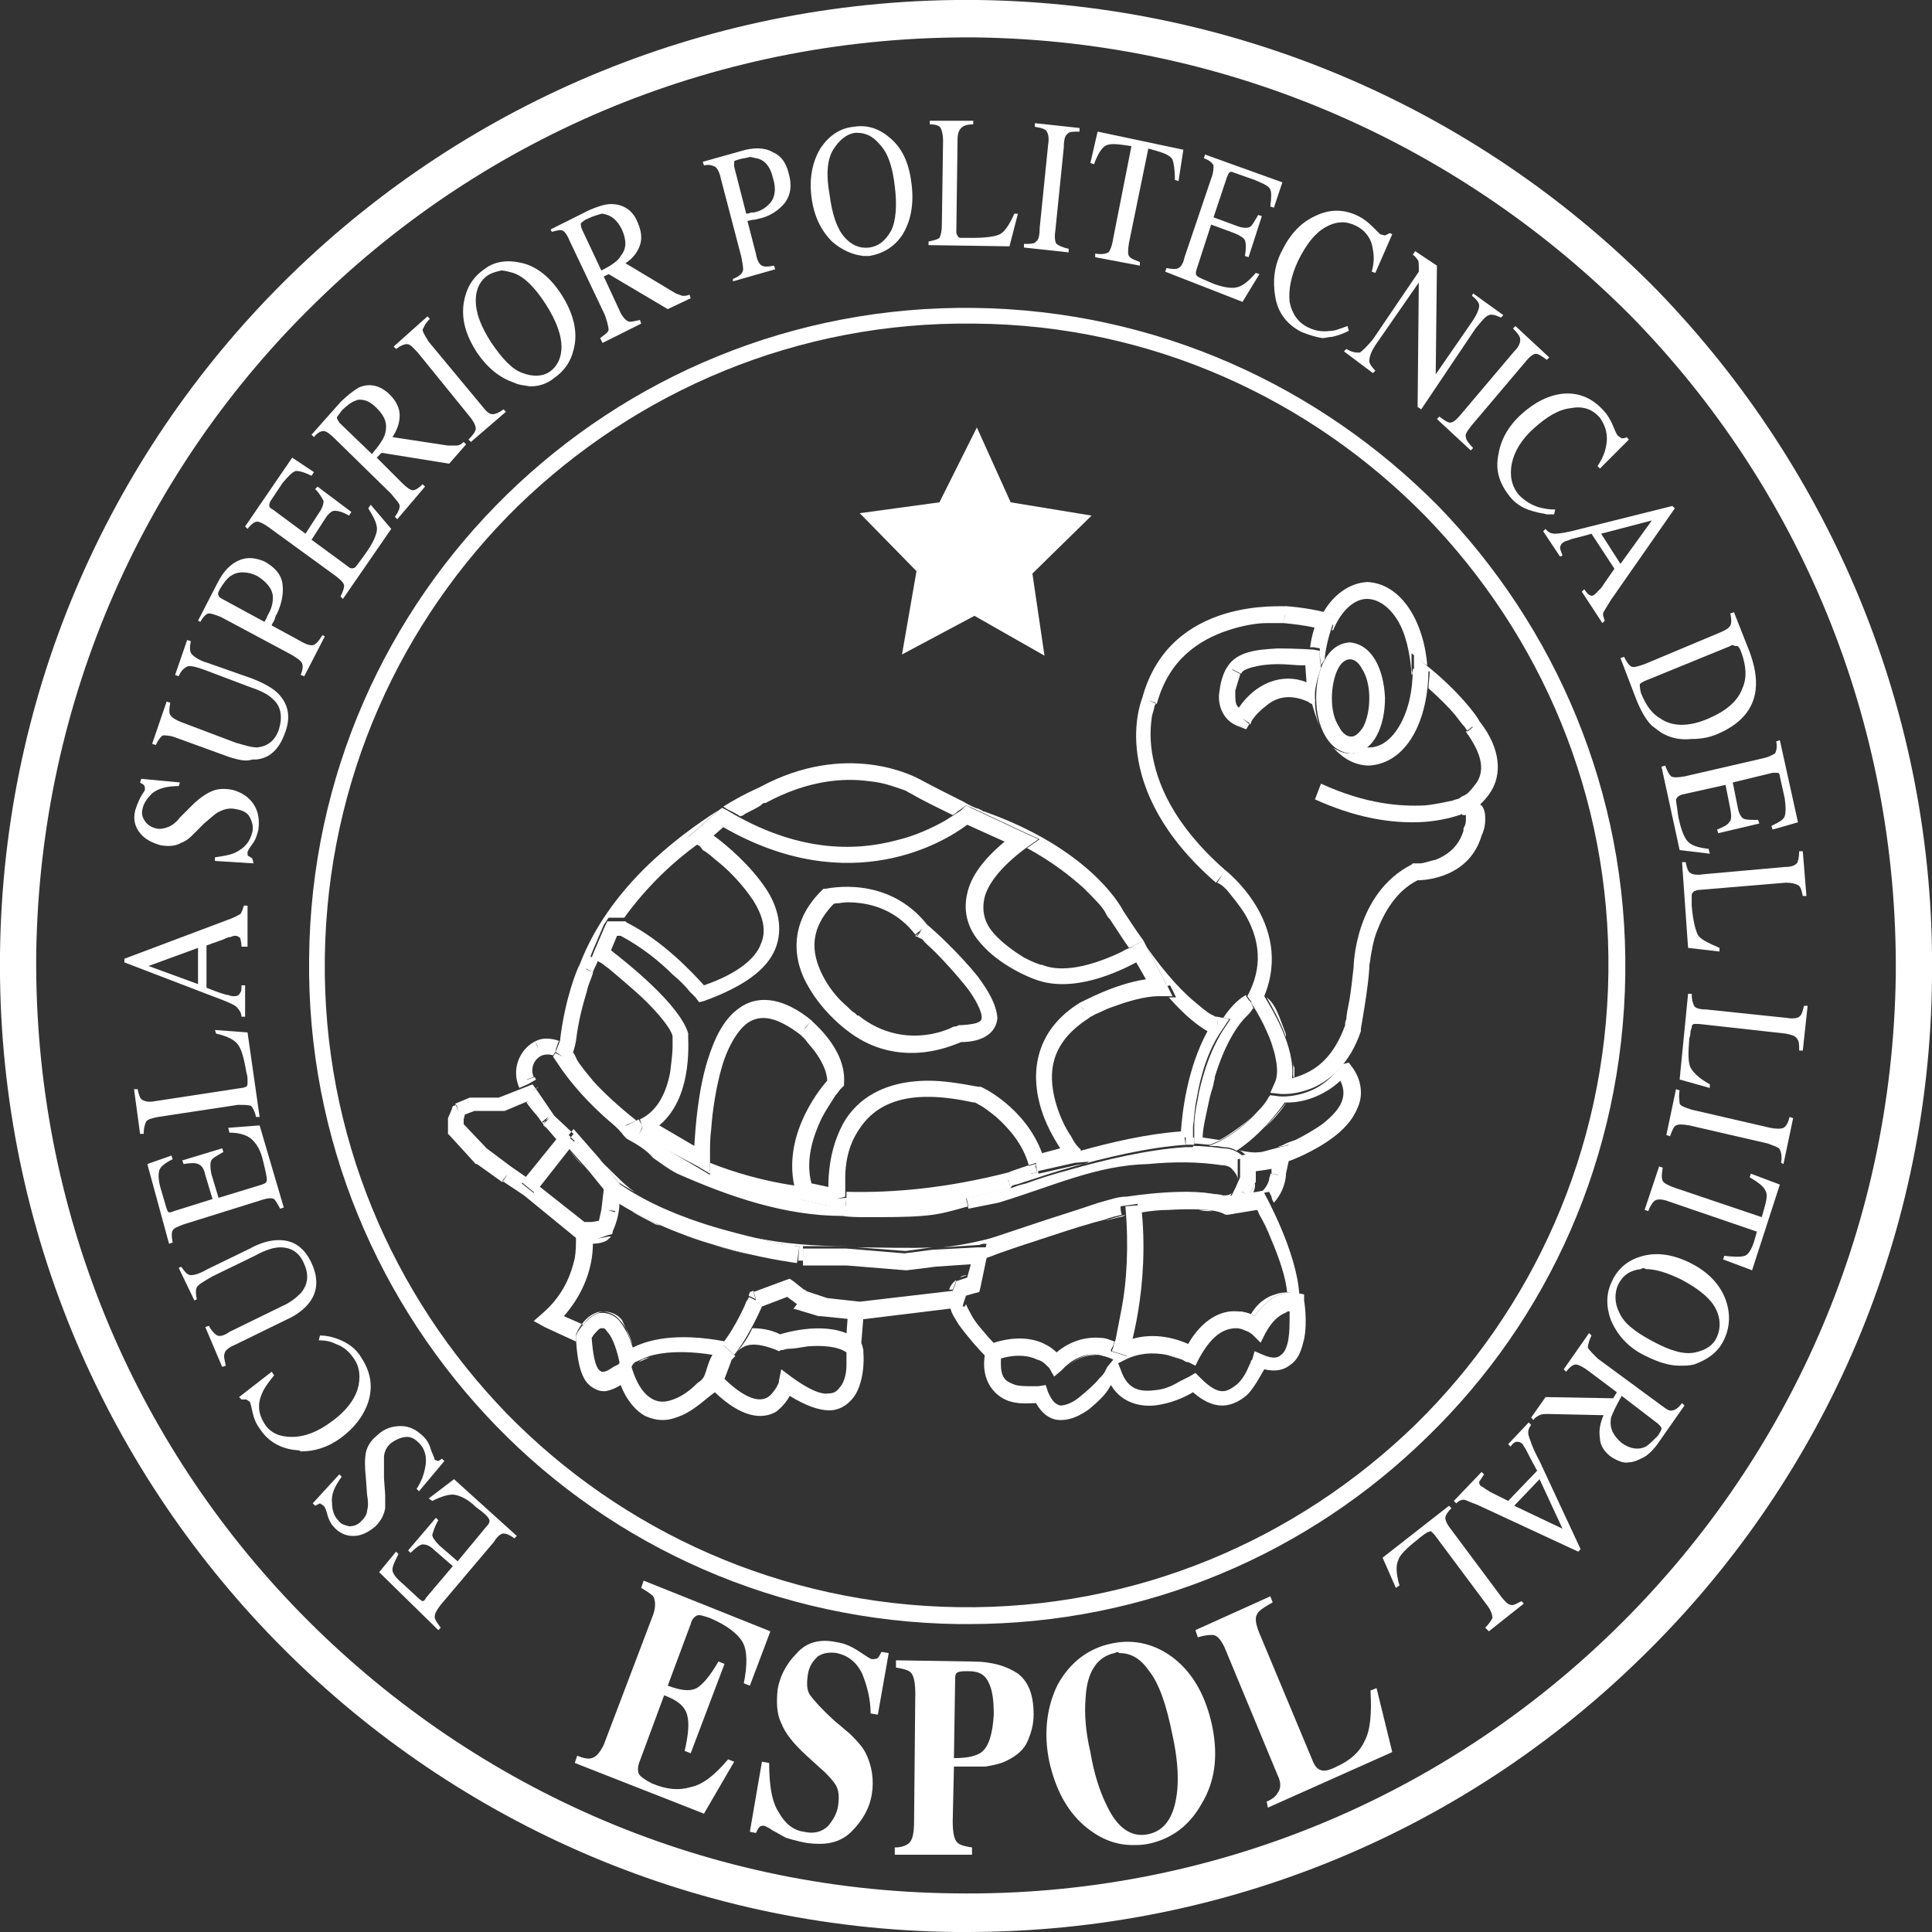 <?xml version="1.0" encoding="utf-8"?>
<!-- Generator: Adobe Illustrator 26.2.1, SVG Export Plug-In . SVG Version: 6.00 Build 0)  -->
<svg version="1.1" id="Capa_1" xmlns="http://www.w3.org/2000/svg" xmlns:xlink="http://www.w3.org/1999/xlink" x="0px" y="0px"
	 viewBox="0 0 160 160" style="enable-background:new 0 0 160 160;" xml:space="preserve">
<rect x="0" y="0" width="160" height="160" fill="#333333" stroke="none"/>
<style type="text/css">
	.st0{fill-rule:evenodd;clip-rule:evenodd;fill:none;}
	.st1{fill-rule:evenodd;clip-rule:evenodd;fill:#FFFFFF;}
</style>
<g>
	<path class="st0" d="M79.4,133.9c-14.9-0.2-28.2-6.4-37.9-16.3c-9.6-9.9-15.5-23.5-15.3-38.4C26.6,49.3,51,25.4,80.7,25.8
		c14.9,0.2,28.3,6.4,37.9,16.3c9.6,9.9,15.5,23.5,15.3,38.4c-0.2,14.9-6.4,28.4-16.2,38c-9.7,9.5-23,15.3-37.5,15.3
		C79.9,133.9,79.7,133.9,79.4,133.9L79.4,133.9z"/>
	<path class="st1" d="M79.4,134.5c-15-0.2-28.6-6.4-38.3-16.4c-9.7-10-15.7-23.7-15.5-38.8c0.3-30.1,25-54.2,55.1-53.8
		c15.1,0.2,28.6,6.5,38.4,16.4c9.7,10,15.7,23.7,15.5,38.8c-0.2,15.1-6.4,28.6-16.4,38.3c-9.8,9.6-23.2,15.5-38,15.5
		C79.8,134.5,79.6,134.5,79.4,134.5L79.4,134.5z M117.2,118c9.7-9.5,15.8-22.7,16-37.4c0.2-14.7-5.6-28-15.1-37.8
		c-9.5-9.7-22.7-15.9-37.4-16c-14.7-0.2-28,5.6-37.8,15.1c-9.7,9.5-15.8,22.7-16,37.4l-1.3,0l1.3,0c-0.2,14.7,5.6,28,15.1,37.8
		c9.5,9.7,22.7,15.8,37.4,16C94.1,133.3,107.4,127.5,117.2,118L117.2,118z"/>
	<path class="st1" d="M79.1,160C35,159.5-0.5,123.2,0,79l3,0c-0.2,21.2,8.1,40.5,21.9,54.6c13.8,14.1,32.9,23,54.2,23.2
		c21.3,0.3,40.6-8.1,54.7-21.9c14.1-13.8,22.9-32.8,23.2-54.1c0.2-21.2-8.1-40.5-21.9-54.6C121.3,12.3,102.2,3.4,80.9,3.1
		C59.6,2.9,40.3,11.2,26.2,25C12.1,38.7,3.3,57.8,3,79l-3,0C0.5,34.8,36.8-0.5,81,0c22.1,0.3,42,9.5,56.3,24.1
		C151.5,38.8,160.3,58.9,160,81c-0.2,22.1-9.4,42-24.1,56.3c-14.4,14.1-34.1,22.7-55.8,22.7C79.8,160,79.4,160,79.1,160L79.1,160z
		 M79.1,158.4l0-1.6L79.1,158.4L79.1,158.4z M80.9,3.1l0-1.6L80.9,3.1L80.9,3.1z"/>
	<g>
		<path class="st1" d="M31.4,130.2l1.4-1.7l0.2,0.2c-0.3,0.6-0.5,1-0.5,1.3c0,0.3,0.3,0.7,0.9,1.2l1.3,1.2c0.1,0.1,0.3,0.2,0.3,0.2
			c0.1,0,0.2-0.1,0.3-0.3l2.2-2.6l-1.5-1.3c-0.4-0.4-0.7-0.5-1-0.5c-0.2,0-0.6,0.3-1,0.7l-0.2-0.2l2.3-2.7l0.2,0.2
			c-0.3,0.5-0.4,0.9-0.5,1.2c0,0.2,0.2,0.5,0.6,0.9l1.5,1.3l2.4-2.9c0.2-0.2,0.3-0.4,0.2-0.6c-0.1-0.2-0.4-0.5-1.1-1
			c-0.6-0.6-1.2-0.9-1.7-1c-0.4-0.1-1.1,0.1-1.9,0.5l-0.3-0.2l2.1-1.6l5.2,4.7l-0.2,0.2c-0.4-0.3-0.7-0.4-0.9-0.4
			c-0.2,0-0.5,0.2-0.8,0.7l-4.4,5.2c-0.3,0.4-0.5,0.7-0.5,1c0,0.2,0.2,0.5,0.5,0.9l-0.2,0.2L31.4,130.2L31.4,130.2z"/>
		<path class="st1" d="M27.6,126.4c-0.2-0.2-0.4-0.6-0.5-1c-0.1-0.4-0.2-0.6-0.3-0.7l-0.3-0.2l-0.4,0.2l-0.2-0.2l2.2-2.4l0.2,0.2
			c-0.6,0.8-0.9,1.5-0.8,2.2c0,0.6,0.2,1.1,0.5,1.4c0.2,0.3,0.5,0.4,0.9,0.5c0.4,0,0.7-0.1,1-0.4c0.3-0.3,0.5-0.6,0.5-0.9
			c0.1-0.3,0.1-0.8,0-1.3l-0.1-1.4c-0.1-0.9-0.1-1.6,0-2.1c0.1-0.5,0.4-1,0.9-1.4c0.6-0.6,1.3-0.8,2-0.8c0.7,0,1.3,0.3,1.9,0.9
			c0.3,0.3,0.5,0.7,0.6,1.1c0.2,0.5,0.3,0.7,0.3,0.8l0.3,0.1l0.3-0.2l0.2,0.2l-2.1,2.5l-0.2-0.2c0.4-0.6,0.6-1.2,0.7-1.7
			c0.2-0.9,0-1.6-0.5-2.1c-0.3-0.3-0.6-0.5-1-0.5c-0.4,0-0.9,0.2-1.3,0.5c-0.4,0.3-0.6,0.8-0.6,1.2c0,0.3,0,0.9,0,1.7l0.1,1.4
			c0,0.4,0,0.8,0,1.1c-0.1,0.6-0.4,1.1-0.8,1.5c-0.6,0.5-1.2,0.8-1.8,0.8c0,0-0.1,0-0.1,0C28.6,127.2,28,126.9,27.6,126.4
			L27.6,126.4z"/>
		<path class="st1" d="M24.6,120.1c-1.3-0.1-2.4-0.7-3.1-1.8c-0.3-0.4-0.5-0.9-0.6-1.4c-0.1-0.5-0.2-0.8-0.2-0.8l-0.3-0.2
			c-0.1,0-0.3,0-0.4,0l-0.2-0.2l2.7-2.1l0.2,0.3c-0.4,0.5-0.8,1-1,1.5c-0.4,0.9-0.3,1.7,0.2,2.5c0.5,0.8,1.3,1.1,2.3,1.1
			c1,0,2.1-0.4,3.3-1.3c1.1-0.8,1.8-1.7,2.1-2.6c0.3-1,0.2-1.9-0.3-2.6c-0.4-0.6-0.9-1-1.5-1.2c-0.4-0.2-0.8-0.3-1.4-0.3l0.1-0.4
			c0.5,0,1,0.1,1.5,0.3c0.8,0.3,1.5,0.8,1.9,1.5c0.8,1.2,1,2.4,0.6,3.7c-0.4,1.2-1.2,2.2-2.3,3c-1.1,0.8-2.2,1.1-3.3,1.1
			C24.8,120.1,24.7,120.1,24.6,120.1L24.6,120.1z"/>
		<path class="st1" d="M17,109.9l0.3-0.1c0.2,0.4,0.5,0.7,0.7,0.8c0.2,0.1,0.6,0,1-0.3l4.3-2.1c0.7-0.3,1.2-0.7,1.6-1.1
			c0.6-0.7,0.7-1.5,0.3-2.4c-0.4-1-1.1-1.4-2-1.4c-0.5,0-1.2,0.2-2.1,0.7l-3.5,1.7c-0.7,0.4-1.2,0.7-1.3,0.9c-0.1,0.2-0.1,0.6,0,1
			l-0.2,0.1l-1.3-2.7l0.2-0.1c0.3,0.4,0.5,0.7,0.8,0.7c0.3,0,0.7-0.1,1.4-0.5l3.5-1.7c0.9-0.5,1.7-0.7,2.4-0.7
			c1.2,0,2.1,0.6,2.7,1.9c0.6,1.3,0.5,2.4-0.2,3.3c-0.4,0.5-1,1-1.9,1.4l-4.3,2.1c-0.5,0.2-0.8,0.5-0.8,0.7c-0.1,0.2,0,0.5,0.1,1
			l-0.3,0.1L17,109.9L17,109.9z"/>
		<path class="st1" d="M12.2,96.4l2-0.7l0.1,0.3c-0.6,0.3-1,0.6-1.1,0.9c-0.1,0.3-0.1,0.8,0.1,1.5l0.5,1.7c0.1,0.2,0.1,0.3,0.2,0.3
			c0.1,0,0.2,0,0.4-0.1l3.2-1l-0.6-2c-0.1-0.5-0.3-0.8-0.6-0.9c-0.2-0.1-0.6-0.1-1.2,0l-0.1-0.3l3.3-1l0.1,0.3
			c-0.5,0.3-0.9,0.5-1,0.7c-0.1,0.2-0.1,0.6,0,1.1l0.6,2l3.6-1.1c0.3-0.1,0.4-0.2,0.4-0.4c0-0.2-0.1-0.7-0.3-1.5
			c-0.2-0.9-0.5-1.4-0.9-1.8c-0.3-0.3-0.9-0.6-1.9-0.6l-0.1-0.4l2.6-0.2l2,6.8l-0.3,0.1c-0.2-0.4-0.4-0.7-0.5-0.8
			c-0.2-0.1-0.5-0.1-1.1,0.1l-6.4,2c-0.5,0.2-0.8,0.3-0.9,0.5c-0.1,0.2-0.1,0.5,0,1l-0.3,0.1L12.2,96.4L12.2,96.4z"/>
		<path class="st1" d="M11.1,90.2l0.3,0c0.1,0.5,0.2,0.8,0.4,0.9c0.2,0.1,0.5,0.2,1,0.1l7.2-1.1c0.2,0,0.3-0.1,0.4-0.1
			c0.1-0.1,0.1-0.2,0.1-0.3l0-0.3c0-0.1,0-0.3-0.1-0.6c-0.2-1.2-0.4-1.9-0.7-2.3c-0.3-0.4-0.9-0.7-1.8-0.9l-0.1-0.3l2.7,0.2l1,7
			l-0.3,0c-0.1-0.5-0.3-0.8-0.4-0.9c-0.2-0.1-0.5-0.1-1.1-0.1l-6.6,1c-0.5,0.1-0.9,0.2-1,0.4c-0.1,0.2-0.2,0.5-0.2,1l-0.3,0
			L11.1,90.2L11.1,90.2z"/>
		<path class="st1" d="M20,84.2c0-0.3-0.2-0.6-0.4-0.8c-0.2-0.2-0.9-0.5-2-0.9l-7.3-2.8v-0.3l8.5-3.2c0.6-0.2,0.9-0.4,1.1-0.5
			c0.1-0.1,0.2-0.4,0.3-0.7h0.3l0,3.4H20c0-0.4-0.1-0.6-0.1-0.7c-0.1-0.1-0.2-0.2-0.4-0.2c-0.1,0-0.2,0-0.4,0.1
			c-0.2,0-0.4,0.1-0.6,0.2l-1.4,0.5l0,3.5c1,0.4,1.6,0.6,1.8,0.6c0.2,0.1,0.4,0.1,0.5,0.1c0.3,0,0.4-0.1,0.5-0.3
			c0.1-0.1,0.1-0.3,0.1-0.6l0.3,0l0,2.6H20L20,84.2z M12.3,80l4.1,1.5l0-3L12.3,80L12.3,80z"/>
		<path class="st1" d="M17.8,71.3l0-0.3c0.7-0.1,1.3-0.2,1.7-0.4c0.8-0.4,1.2-0.9,1.4-1.7c0.1-0.4,0-0.8-0.2-1.2
			c-0.2-0.4-0.6-0.6-1.2-0.7c-0.5-0.1-0.9,0-1.3,0.2c-0.3,0.1-0.7,0.5-1.3,1l-1,1c-0.3,0.3-0.6,0.5-0.9,0.6
			c-0.5,0.3-1.1,0.3-1.7,0.2c-0.7-0.2-1.3-0.5-1.7-1c-0.4-0.5-0.6-1.1-0.4-1.9c0.1-0.3,0.2-0.6,0.4-1c0.2-0.4,0.4-0.6,0.4-0.7
			c0-0.2,0-0.3-0.1-0.4c-0.1-0.1-0.2-0.1-0.3-0.2l0.1-0.3l3.2,0.3l-0.1,0.3c-1,0-1.7,0.2-2.2,0.6c-0.4,0.4-0.7,0.8-0.8,1.3
			c-0.1,0.4,0,0.7,0.2,1c0.2,0.3,0.5,0.5,0.9,0.6c0.4,0.1,0.7,0,1-0.1c0.3-0.1,0.7-0.4,1-0.8l1-1c0.6-0.6,1.2-1,1.7-1.2
			c0.5-0.2,1-0.2,1.6-0.1c0.8,0.2,1.4,0.6,1.8,1.2c0.4,0.6,0.5,1.3,0.4,2.1c-0.1,0.4-0.2,0.8-0.5,1.2c-0.3,0.4-0.4,0.6-0.4,0.7
			c0,0.2,0,0.3,0.1,0.3l0.3,0.2L21,71.5L17.8,71.3L17.8,71.3z"/>
		<path class="st1" d="M19,62.7l-4.4-1.6c-0.5-0.2-0.9-0.2-1.1-0.2c-0.2,0.1-0.4,0.4-0.6,0.8l-0.3-0.1l1.2-3.5l0.3,0.1
			c-0.1,0.5-0.1,0.9,0,1c0.1,0.2,0.4,0.4,0.9,0.6l4.5,1.7c0.7,0.2,1.3,0.4,1.8,0.4c0.9-0.1,1.5-0.6,1.8-1.5c0.3-1,0.2-1.9-0.5-2.5
			c-0.4-0.4-1-0.7-1.9-1L17,55.5c-0.8-0.3-1.3-0.4-1.5-0.3c-0.2,0.1-0.5,0.3-0.7,0.8l-0.3-0.1l1-2.9l0.3,0.1
			c-0.1,0.5-0.1,0.9,0.1,1.1c0.2,0.2,0.6,0.5,1.3,0.7l3.7,1.3c1,0.4,1.7,0.8,2.1,1.2c0.9,0.9,1.1,2,0.6,3.3
			c-0.5,1.4-1.3,2.1-2.4,2.2c-0.1,0-0.2,0-0.3,0C20.3,63.1,19.7,62.9,19,62.7L19,62.7z"/>
		<path class="st1" d="M24.9,55.9c0.2-0.5,0.2-0.8,0.1-1c-0.1-0.2-0.4-0.4-0.9-0.7l-5.8-3.1c-0.5-0.2-0.8-0.3-1-0.3
			c-0.2,0-0.5,0.3-0.7,0.7l-0.2-0.1l1.6-3.1c0.5-1,1.1-1.6,1.8-1.9c0.7-0.3,1.4-0.2,2.1,0.1c0.9,0.5,1.4,1.1,1.5,1.9
			c0.1,0.8-0.1,1.7-0.5,2.5c-0.1,0.1-0.1,0.3-0.2,0.5c-0.1,0.2-0.2,0.3-0.2,0.4l2.4,1.3c0.5,0.3,0.9,0.4,1.1,0.3
			c0.2-0.1,0.4-0.3,0.7-0.8l0.2,0.1l-1.7,3.3L24.9,55.9L24.9,55.9z M19.1,47.7c-0.3,0.2-0.6,0.6-0.9,1.1c-0.1,0.2-0.2,0.4-0.1,0.5
			c0,0.1,0.1,0.2,0.3,0.3l3.5,1.9c0.1-0.2,0.2-0.3,0.2-0.4l0.1-0.2c0.3-0.5,0.4-1,0.4-1.4c0-0.7-0.5-1.3-1.3-1.8
			c-0.4-0.2-0.8-0.3-1.2-0.3C19.7,47.4,19.4,47.5,19.1,47.7L19.1,47.7z"/>
		<path class="st1" d="M28.2,49.4c0.2-0.4,0.3-0.7,0.3-0.9c0-0.2-0.3-0.5-0.7-0.8l-5.5-4c-0.4-0.3-0.8-0.5-1-0.5
			c-0.2,0-0.5,0.2-0.8,0.6l-0.2-0.2l3.9-5.7l1.8,1.2l-0.2,0.3c-0.6-0.3-1-0.4-1.3-0.4c-0.3,0.1-0.6,0.4-1.1,1l-1,1.5
			c-0.1,0.2-0.1,0.3-0.1,0.4c0,0.1,0.1,0.2,0.3,0.3l2.7,2l1.1-1.7c0.3-0.4,0.4-0.8,0.4-1c-0.1-0.2-0.3-0.6-0.7-1l0.2-0.2l2.8,2.1
			l-0.2,0.3c-0.5-0.3-0.9-0.4-1.2-0.4c-0.2,0-0.5,0.2-0.8,0.7l-1.1,1.7l3,2.2c0.2,0.2,0.4,0.2,0.6,0.1c0.1-0.1,0.4-0.5,0.9-1.2
			c0.5-0.7,0.8-1.3,0.9-1.8c0.1-0.5-0.2-1.1-0.7-1.9l0.2-0.3l1.7,2l-4,5.8L28.2,49.4L28.2,49.4z"/>
		<path class="st1" d="M32.7,42.8c0.3-0.4,0.4-0.7,0.4-0.9c0-0.2-0.3-0.5-0.7-1l-4.7-4.6c-0.4-0.4-0.7-0.6-0.9-0.6
			c-0.2,0-0.5,0.1-0.8,0.5l-0.2-0.2l2.4-2.7c0.5-0.5,1-0.9,1.5-1.2c0.9-0.4,1.8-0.2,2.6,0.6c0.5,0.5,0.8,1.1,0.8,1.7
			c0,0.6-0.2,1.2-0.6,1.8l4.6,0.7c0.3,0,0.5,0,0.7,0c0.2,0,0.4-0.1,0.6-0.3l0.2,0.2l-1.4,1.6l-5.6-0.9l-0.4,0.4l2.1,2.1
			c0.4,0.4,0.7,0.6,0.9,0.6c0.2,0,0.5-0.2,0.8-0.5l0.2,0.2L32.9,43L32.7,42.8L32.7,42.8z M29.4,33.2c-0.3,0.1-0.7,0.4-1.1,0.8
			c-0.2,0.3-0.4,0.5-0.4,0.6c0,0.1,0.1,0.2,0.2,0.4l2.7,2.6c0.6-0.7,1-1.3,1.1-1.7c0.2-0.8,0-1.4-0.7-2.1c-0.5-0.5-0.9-0.7-1.4-0.7
			C29.7,33.1,29.6,33.1,29.4,33.2L29.4,33.2z"/>
		<path class="st1" d="M38.8,36.4c0.4-0.4,0.6-0.7,0.6-0.9c0-0.2-0.1-0.5-0.5-1l-4.3-5.3c-0.4-0.4-0.6-0.7-0.9-0.7
			c-0.2,0-0.5,0.1-0.9,0.4l-0.2-0.2l2.8-2.5l0.2,0.2c-0.4,0.4-0.5,0.7-0.6,0.9c0,0.2,0.2,0.5,0.5,1l4.4,5.3c0.4,0.5,0.6,0.7,0.9,0.7
			c0.2,0,0.5-0.1,0.9-0.4l0.2,0.2L39,36.6L38.8,36.4L38.8,36.4z"/>
		<path class="st1" d="M42.6,31.7c-1.2-0.4-2.2-1.2-3.1-2.5c-0.9-1.4-1.3-2.7-1.1-4.1c0.2-1.2,0.7-2.1,1.7-2.8
			c0.9-0.7,2-0.8,3.2-0.5c1.2,0.3,2.3,1.2,3.2,2.6c0.9,1.4,1.3,2.8,1.1,4.1c-0.2,1.2-0.7,2.1-1.7,2.8c-0.6,0.5-1.3,0.7-2,0.7
			C43.4,31.9,43,31.9,42.6,31.7L42.6,31.7z M40.4,22.8c-0.6,0.4-1,1.1-1,2.1c0,1,0.4,2.1,1.3,3.5c0.9,1.3,1.7,2.2,2.6,2.5
			c0.8,0.3,1.6,0.3,2.2-0.1c0.6-0.4,1-1.1,1-2.1c0-0.9-0.4-2.1-1.3-3.5c-0.9-1.4-1.8-2.3-2.7-2.6c-0.4-0.1-0.7-0.2-1-0.2
			C41.1,22.5,40.7,22.6,40.4,22.8L40.4,22.8z"/>
		<path class="st1" d="M49.7,28c0.4-0.3,0.7-0.5,0.7-0.7c0-0.2-0.1-0.6-0.3-1.2L47.2,20c-0.2-0.5-0.4-0.8-0.6-0.9
			c-0.2-0.1-0.5,0-0.9,0.1L45.6,19l3.2-1.6c0.7-0.3,1.3-0.5,1.8-0.5c1,0,1.8,0.5,2.2,1.5c0.3,0.7,0.4,1.3,0.2,1.9
			c-0.2,0.6-0.6,1.1-1.2,1.5l4,2.4c0.3,0.2,0.5,0.2,0.7,0.3c0.2,0,0.4,0,0.6-0.1l0.1,0.3l-1.9,0.9l-4.9-2.9L50,22.9l1.3,2.8
			c0.2,0.5,0.5,0.8,0.7,0.9c0.2,0.1,0.5,0,1-0.1l0.1,0.3l-3.2,1.6L49.7,28L49.7,28z M48.7,18.1c-0.3,0.1-0.5,0.3-0.6,0.4
			c0,0.1,0,0.3,0.1,0.5l1.6,3.4c0.8-0.4,1.4-0.8,1.6-1.2c0.5-0.6,0.5-1.3,0.1-2.2c-0.4-0.8-0.9-1.2-1.6-1.3c0,0-0.1,0-0.1,0
			C49.5,17.8,49.1,17.9,48.7,18.1L48.7,18.1z"/>
		<path class="st1" d="M60.7,23.1c0.5-0.2,0.7-0.4,0.8-0.6c0.1-0.2,0-0.6-0.1-1.2l-1.7-6.5c-0.1-0.5-0.3-0.9-0.5-1
			c-0.2-0.1-0.5-0.2-0.9-0.1l-0.1-0.3l3.2-0.9c1-0.3,1.9-0.3,2.6,0.1c0.7,0.3,1.1,0.9,1.3,1.7c0.3,1,0.2,1.8-0.3,2.5
			c-0.5,0.6-1.2,1.1-2.1,1.3c-0.1,0-0.3,0.1-0.5,0.1c-0.2,0-0.4,0.1-0.5,0.1l0.7,2.7c0.1,0.6,0.3,0.9,0.5,1c0.2,0.1,0.5,0.1,1,0
			l0.1,0.3l-3.5,1L60.7,23.1L60.7,23.1z M61.2,13.2c-0.3,0.1-0.4,0.1-0.4,0.2c0,0.1,0,0.2,0,0.4l1,3.9c0.2,0,0.4-0.1,0.4-0.1l0.2,0
			c0.6-0.1,1-0.4,1.3-0.7c0.5-0.5,0.6-1.3,0.3-2.2c-0.2-0.9-0.7-1.5-1.4-1.6c-0.1,0-0.3-0.1-0.5-0.1C61.8,13.1,61.5,13.1,61.2,13.2
			L61.2,13.2z"/>
		<path class="st1" d="M68.9,20c-0.9-0.9-1.5-2.1-1.7-3.7c-0.2-1.6,0.1-3,0.8-4.1c0.7-1,1.6-1.6,2.7-1.7c1.2-0.2,2.2,0.2,3.1,1
			c1,0.9,1.5,2.1,1.7,3.8c0.2,1.7-0.1,3.1-0.8,4.2c-0.7,1-1.6,1.5-2.7,1.7c-0.2,0-0.4,0-0.5,0C70.6,21.1,69.7,20.7,68.9,20L68.9,20z
			 M70.8,11c-0.7,0.1-1.3,0.6-1.8,1.4c-0.5,0.8-0.6,2.1-0.3,3.7c0.2,1.6,0.6,2.8,1.2,3.5c0.6,0.7,1.3,1,2.1,0.9
			c0.7-0.1,1.3-0.5,1.8-1.4c0.4-0.8,0.5-2.1,0.3-3.7c-0.2-1.7-0.6-2.8-1.3-3.5c-0.5-0.6-1.1-0.9-1.8-0.9C71,11,70.9,11,70.8,11
			L70.8,11z"/>
		<path class="st1" d="M76.9,20.3V20c0.5-0.1,0.8-0.2,0.9-0.3c0.1-0.2,0.2-0.5,0.2-1.1l0.1-6.9c0-0.6-0.1-0.9-0.2-1.1
			c-0.1-0.2-0.4-0.3-0.9-0.3l0-0.3l3.6,0v0.3c-0.5,0-0.8,0.1-1,0.3c-0.2,0.2-0.3,0.5-0.3,1l-0.1,7.5c0,0.2,0,0.3,0.1,0.4
			c0,0.1,0.1,0.2,0.3,0.2l0.3,0c0.1,0,0.3,0,0.6,0c1.1,0,1.9-0.1,2.3-0.3c0.4-0.2,0.8-0.8,1.2-1.7h0.3l-0.7,2.7L76.9,20.3L76.9,20.3
			z"/>
		<path class="st1" d="M84.8,20.5l0-0.3c0.5,0,0.9,0,1-0.2c0.2-0.1,0.3-0.5,0.3-1.1l0.7-6.9c0.1-0.6,0-0.9-0.1-1.1
			c-0.1-0.2-0.4-0.3-1-0.4l0-0.3l3.7,0.4l0,0.3c-0.5,0-0.9,0-1,0.2c-0.2,0.1-0.3,0.5-0.3,1.1l-0.7,6.9c-0.1,0.6,0,1,0.1,1.1
			c0.1,0.1,0.5,0.3,1,0.4l0,0.3L84.8,20.5L84.8,20.5z"/>
		<path class="st1" d="M90.7,21.3l0-0.3c0.6,0.1,0.9,0,1.1-0.1c0.1-0.1,0.3-0.5,0.4-1.2l1.5-7.6l-0.7-0.1c-0.7-0.1-1.2-0.1-1.5,0.1
			c-0.3,0.2-0.6,0.7-0.9,1.5l-0.3-0.1l0.6-2.6l7.1,1.5L97.6,15l-0.3-0.1c0-0.9-0.1-1.4-0.2-1.7c-0.2-0.3-0.6-0.5-1.3-0.7l-0.7-0.2
			l-1.6,7.8c-0.1,0.6-0.1,1,0,1.1c0.1,0.2,0.4,0.3,0.9,0.5l0,0.3L90.7,21.3L90.7,21.3z"/>
		<path class="st1" d="M96.5,22.5l0.1-0.3c0.5,0.1,0.8,0.1,1,0c0.2-0.1,0.4-0.4,0.5-0.9l2.2-6.5c0.2-0.5,0.2-0.9,0.2-1.1
			c-0.1-0.2-0.3-0.4-0.8-0.6l0.1-0.3l6.4,2.3l-0.7,2.1l-0.3-0.1c0.1-0.7,0.1-1.2,0-1.4c-0.1-0.3-0.6-0.5-1.3-0.8l-1.7-0.6
			c-0.2-0.1-0.3-0.1-0.4,0c-0.1,0.1-0.1,0.2-0.2,0.4l-1.1,3.3l1.9,0.7c0.5,0.2,0.9,0.2,1.1,0.1c0.2-0.1,0.4-0.5,0.7-1l0.3,0.1
			l-1.1,3.4l-0.3-0.1c0.1-0.6,0.1-1,0-1.3c-0.1-0.2-0.4-0.4-0.9-0.6l-1.9-0.7l-1.2,3.7c-0.1,0.3-0.1,0.5,0.1,0.6
			c0.1,0.1,0.6,0.3,1.3,0.6c0.8,0.3,1.5,0.4,1.9,0.3c0.5-0.1,1-0.5,1.6-1.2l0.3,0.1l-1.4,2.3L96.5,22.5L96.5,22.5z"/>
		<path class="st1" d="M107.8,27.5c-1.2-0.6-2-1.6-2.2-3c-0.2-1.2-0.1-2.5,0.6-3.8c0.7-1.4,1.6-2.3,2.7-2.8c1.2-0.6,2.4-0.6,3.6,0
			c0.4,0.2,0.8,0.5,1.2,0.9c0.4,0.4,0.6,0.6,0.6,0.6l0.4,0.1l0.4-0.2l0.2,0.1l-1.4,3.2l-0.3-0.1c0.2-0.7,0.2-1.3,0.1-1.8
			c-0.1-0.9-0.6-1.6-1.4-2c-0.8-0.4-1.6-0.4-2.5,0.1c-0.9,0.5-1.6,1.4-2.3,2.8c-0.6,1.3-0.8,2.4-0.7,3.4c0.2,1,0.7,1.7,1.5,2.1
			c0.6,0.3,1.2,0.4,1.9,0.3c0.4,0,0.8-0.2,1.4-0.4l0.1,0.4c-0.4,0.2-0.9,0.4-1.4,0.5c-0.3,0-0.5,0.1-0.8,0.1
			C108.9,27.9,108.3,27.7,107.8,27.5L107.8,27.5z"/>
		<path class="st1" d="M117.4,33.7l0.1-10.3l-3.4,4.9c-0.5,0.7-0.7,1.2-0.7,1.6c0,0.2,0.2,0.5,0.5,0.8l-0.2,0.2l-2.4-1.8l0.2-0.2
			c0.5,0.3,0.8,0.3,1.1,0.3c0.2-0.1,0.6-0.5,1.1-1.1l3.8-5.6l0-0.3c0-0.3,0-0.6-0.1-0.7c-0.1-0.1-0.2-0.3-0.4-0.4l0.2-0.3L119,22
			l-0.1,9l2.9-4.2c0.5-0.7,0.7-1.2,0.7-1.5c0-0.2-0.2-0.5-0.6-0.8l0.1-0.2l2.5,1.8l-0.2,0.2c-0.4-0.2-0.8-0.3-1-0.2
			c-0.3,0.1-0.6,0.5-1.1,1.1l-4.5,6.7L117.4,33.7L117.4,33.7z"/>
		<path class="st1" d="M119,34.7l0.2-0.2c0.4,0.3,0.7,0.5,0.9,0.5c0.2,0,0.5-0.2,0.9-0.7l4.4-5.2c0.4-0.4,0.5-0.7,0.5-1
			c0-0.2-0.2-0.5-0.6-0.9l0.2-0.2l2.8,2.6l-0.2,0.2c-0.4-0.3-0.7-0.5-0.9-0.5c-0.2,0-0.5,0.2-0.9,0.7l-4.4,5.2
			c-0.4,0.5-0.6,0.8-0.5,1c0,0.2,0.2,0.5,0.6,0.9l-0.2,0.2L119,34.7L119,34.7z"/>
		<path class="st1" d="M127.2,42.4c-0.9-0.2-1.6-0.6-2.1-1.2c-0.9-1.1-1.3-2.2-1-3.6c0.2-1.2,0.8-2.3,1.9-3.3c1.1-1,2.3-1.6,3.5-1.7
			c1.3-0.1,2.4,0.4,3.3,1.4c0.3,0.3,0.6,0.8,0.8,1.3c0.2,0.5,0.3,0.7,0.4,0.8l0.3,0.2c0.1,0,0.3,0,0.4-0.1l0.2,0.2l-2.4,2.4
			l-0.2-0.2c0.4-0.6,0.6-1.1,0.7-1.6c0.2-0.9,0-1.7-0.5-2.4c-0.6-0.7-1.4-1-2.4-0.8c-1,0.1-2,0.7-3.1,1.7c-1,0.9-1.6,1.9-1.8,2.9
			c-0.2,1,0,1.9,0.6,2.6c0.5,0.5,1,0.8,1.6,1c0.4,0.1,0.8,0.2,1.4,0.2l-0.1,0.4c-0.2,0-0.4,0-0.6,0
			C127.8,42.5,127.5,42.5,127.2,42.4L127.2,42.4z"/>
		<path class="st1" d="M131,49l0.2-0.2c0.2,0.3,0.4,0.5,0.5,0.5c0.1,0.1,0.3,0,0.4-0.1l0.3-0.3c0.1-0.1,0.3-0.3,0.4-0.5l0.9-1.3
			l-1.9-2.9c-1,0.3-1.6,0.4-1.8,0.5c-0.2,0.1-0.4,0.1-0.5,0.2c-0.2,0.1-0.3,0.3-0.3,0.5c0,0.1,0.1,0.3,0.2,0.6l-0.2,0.1l-1.4-2.1
			l0.2-0.2c0.2,0.3,0.5,0.4,0.8,0.4c0.3,0,1-0.1,2.1-0.4l7.6-1.9l0.2,0.2l-5.3,7.6c-0.3,0.5-0.5,0.8-0.6,1c-0.1,0.2,0,0.4,0.1,0.7
			l-0.2,0.2L131,49L131,49z M132.6,44.2l1.6,2.5l2.6-3.6L132.6,44.2L132.6,44.2z"/>
		<path class="st1" d="M137.8,60.8c-0.4-0.2-0.7-0.5-1-0.7c-0.5-0.5-0.9-1.2-1.3-2.2l-1.3-3.4l0.3-0.1c0.2,0.4,0.4,0.7,0.6,0.8
			c0.2,0.1,0.5,0,1.1-0.2l6.2-2.6c0.5-0.2,0.8-0.4,0.9-0.6c0.1-0.2,0.1-0.5,0-1l0.3-0.1l1.3,3.3c0.4,1.1,0.6,2.1,0.5,3.1
			c-0.2,1.7-1.3,2.9-3.2,3.7c-0.7,0.3-1.4,0.4-2.1,0.4C139.1,61.3,138.4,61.1,137.8,60.8L137.8,60.8z M143.3,53.5l-7.1,2.9
			c-0.2,0.1-0.4,0.2-0.4,0.3c0,0.1,0,0.3,0.1,0.7c0.4,1,0.9,1.7,1.6,2.1c1,0.7,2.4,0.7,4,0c1.4-0.6,2.4-1.4,2.8-2.5
			c0.4-0.9,0.3-1.9-0.1-3c-0.1-0.3-0.2-0.4-0.3-0.5c0,0-0.1,0-0.2,0C143.5,53.4,143.4,53.4,143.3,53.5L143.3,53.5z"/>
		<path class="st1" d="M139.1,70.4l-1.5-6.9l0.3-0.1c0.2,0.5,0.3,0.7,0.5,0.9c0.2,0.1,0.5,0.1,1.1,0l6.5-1.5c0.5-0.1,0.8-0.3,1-0.4
			c0.1-0.2,0.2-0.5,0.1-1l0.3-0.1l1.5,6.8l-2.1,0.6l-0.1-0.3c0.6-0.3,1-0.5,1.1-0.8c0.1-0.3,0.1-0.8,0-1.5l-0.4-1.8
			c0-0.2-0.1-0.3-0.2-0.3c-0.1,0-0.2,0-0.4,0l-3.3,0.8l0.4,2c0.1,0.6,0.3,0.9,0.5,1c0.2,0.1,0.6,0.1,1.2,0.1l0.1,0.3l-3.4,0.8
			l-0.1-0.3c0.5-0.2,0.9-0.4,1-0.6c0.2-0.2,0.2-0.5,0.1-1.1l-0.4-2l-3.6,0.8c-0.3,0.1-0.4,0.2-0.5,0.4c0,0.2,0.1,0.7,0.2,1.5
			c0.2,0.9,0.4,1.5,0.7,1.9c0.3,0.4,0.9,0.6,1.8,0.7l0.1,0.4L139.1,70.4L139.1,70.4z"/>
		<path class="st1" d="M139.8,78.5l-0.5-7.1l0.3,0c0.1,0.5,0.2,0.8,0.4,0.9c0.1,0.1,0.5,0.2,1.1,0.1l6.7-0.6c0.5,0,0.8-0.1,1-0.3
			c0.1-0.1,0.2-0.5,0.2-1l0.3,0l0.3,3.7l-0.3,0c-0.1-0.5-0.2-0.8-0.4-0.9c-0.2-0.1-0.5-0.2-1-0.2l-7.2,0.6c-0.2,0-0.3,0.1-0.4,0.1
			c-0.1,0.1-0.2,0.2-0.2,0.3v0.3c0,0.1,0,0.3,0,0.6c0.1,1.2,0.3,2,0.5,2.4c0.2,0.4,0.9,0.7,1.8,1.1l0,0.3L139.8,78.5L139.8,78.5z"/>
		<path class="st1" d="M139.1,89.4l0.7-7.1l0.3,0c0,0.5,0.1,0.8,0.2,1c0.1,0.2,0.5,0.3,1,0.3l6.7,0.7c0.5,0.1,0.9,0,1-0.1
			c0.2-0.1,0.3-0.5,0.4-0.9l0.3,0l-0.4,3.7l-0.3,0c0-0.5,0-0.8-0.2-1c-0.1-0.2-0.4-0.3-0.9-0.4l-7.2-0.8c-0.2,0-0.3,0-0.4,0
			c-0.1,0-0.2,0.1-0.2,0.3l-0.1,0.3c0,0.1,0,0.3-0.1,0.6c-0.1,1.2-0.1,2,0.1,2.4c0.2,0.4,0.7,0.9,1.6,1.4l0,0.3L139.1,89.4
			L139.1,89.4z"/>
		<path class="st1" d="M147.5,96.3c0.1-0.5,0-0.9-0.1-1.1c-0.1-0.2-0.5-0.3-1-0.5l-6.5-1.5c-0.6-0.1-0.9-0.1-1.1,0
			c-0.2,0.1-0.3,0.4-0.5,0.9l-0.3-0.1l0.8-3.8l0.3,0.1c-0.1,0.5,0,0.9,0,1.1c0.1,0.2,0.4,0.3,1,0.5l6.5,1.5c0.5,0.1,0.9,0.1,1.1,0
			c0.2-0.1,0.4-0.4,0.5-0.9l0.3,0.1l-0.8,3.8L147.5,96.3L147.5,96.3z"/>
		<path class="st1" d="M142.7,104.3l0.1-0.3c0.8,0.1,1.4,0.1,1.7,0c0.3-0.1,0.6-0.6,0.8-1.3l0.2-0.7l-7.3-2.5
			c-0.5-0.2-0.9-0.2-1.1-0.1c-0.2,0.1-0.4,0.4-0.6,0.9l-0.3-0.1l1.2-3.6l0.3,0.1c-0.1,0.6-0.1,0.9,0,1.1c0.1,0.2,0.5,0.4,1.1,0.6
			l7.1,2.4l0.2-0.7c0.2-0.7,0.3-1.2,0.1-1.5c-0.1-0.3-0.6-0.7-1.3-1.1l0.1-0.3l2.4,0.9l-2.3,7.1L142.7,104.3L142.7,104.3z"/>
		<path class="st1" d="M136.3,112.3c-1.5-0.7-2.4-1.8-2.9-3c-0.4-1.1-0.4-2.2,0.1-3.2c0.5-1.1,1.4-1.8,2.6-2.1
			c1.2-0.3,2.5-0.1,3.9,0.6c1.4,0.7,2.4,1.7,2.9,3c0.4,1.1,0.4,2.2-0.1,3.3c-0.5,1.1-1.4,1.7-2.5,2.1c-0.4,0.1-0.8,0.1-1.2,0.1
			C138.2,113.1,137.3,112.8,136.3,112.3L136.3,112.3z M135.9,105.1c-0.9,0.1-1.5,0.5-1.9,1.3c-0.3,0.7-0.3,1.5,0.1,2.3
			c0.4,0.9,1.3,1.6,2.8,2.4c1.5,0.8,2.6,1.1,3.5,0.9c0.9-0.2,1.5-0.6,1.8-1.3c0.3-0.7,0.3-1.5-0.1-2.3c-0.4-0.8-1.3-1.6-2.8-2.4
			c-1.2-0.6-2.2-0.9-3-0.9C136.2,105,136,105,135.9,105.1L135.9,105.1z"/>
		<path class="st1" d="M133.5,120.7c-0.6-0.4-1-1-1-1.6c-0.1-0.6,0-1.2,0.3-1.9l-4.6-0.1c-0.3,0-0.5,0-0.7,0.1
			c-0.2,0.1-0.4,0.2-0.5,0.4l-0.2-0.2l1.2-1.7l5.6,0.1l0.3-0.5l-2.4-1.8c-0.4-0.3-0.8-0.5-1-0.5c-0.2,0-0.5,0.2-0.8,0.6l-0.2-0.2
			l2.1-3l0.2,0.2c-0.2,0.4-0.3,0.8-0.3,1c0.1,0.2,0.4,0.5,0.8,0.9l5.3,3.9c0.4,0.3,0.7,0.5,0.9,0.4c0.2,0,0.5-0.2,0.8-0.6l0.2,0.2
			l-2.1,3c-0.4,0.6-0.9,1.1-1.3,1.3c-0.4,0.2-0.8,0.4-1.2,0.4C134.5,121.2,134,121,133.5,120.7L133.5,120.7z M133.4,117.5
			c-0.1,0.8,0.2,1.4,0.9,2c0.7,0.5,1.4,0.6,2,0.3c0.3-0.2,0.6-0.5,1-0.9c0.2-0.3,0.3-0.5,0.3-0.6c0-0.1-0.1-0.2-0.3-0.4l-3-2.3
			C133.8,116.5,133.5,117.1,133.4,117.5L133.4,117.5z"/>
		<path class="st1" d="M122.3,124.6c-0.6-0.2-0.9-0.4-1.1-0.4c-0.2,0-0.4,0.1-0.6,0.3l-0.2-0.2l2.3-2.4l0.2,0.2
			c-0.2,0.3-0.3,0.5-0.4,0.6c0,0.1,0,0.3,0.2,0.4c0,0,0.2,0.1,0.3,0.2c0.2,0.1,0.3,0.2,0.5,0.3l1.4,0.7l2.4-2.5
			c-0.5-0.9-0.8-1.5-0.9-1.7c-0.1-0.2-0.2-0.3-0.3-0.5c-0.2-0.2-0.4-0.2-0.5-0.2c-0.1,0-0.3,0.1-0.5,0.4l-0.2-0.2l1.7-1.8l0.2,0.2
			c-0.2,0.3-0.3,0.5-0.2,0.9c0.1,0.3,0.3,1,0.9,2.1l3.4,7.3l-0.2,0.2L122.3,124.6L122.3,124.6z M125.4,124.7l4,1.9l-1.9-4.1
			L125.4,124.7L125.4,124.7z"/>
		<path class="st1" d="M123,134.8c0.3-0.3,0.5-0.6,0.6-0.8c0-0.2-0.1-0.6-0.4-1l-4.4-5.9l-0.3-0.3l-0.3,0.1l-0.3,0.2
			c-0.1,0.1-0.3,0.2-0.5,0.4c-0.9,0.7-1.5,1.3-1.6,1.7c-0.2,0.4-0.2,1.1,0.1,2.1l-0.3,0.2l-1.1-2.5l5.5-4.3l0.2,0.2
			c-0.3,0.3-0.5,0.6-0.5,0.8c0,0.2,0.1,0.5,0.5,1l4.1,5.5c0.3,0.4,0.6,0.7,0.8,0.7c0.2,0.1,0.5-0.1,0.9-0.3l0.2,0.2l-2.9,2.3
			L123,134.8L123,134.8z"/>
	</g>
	<path class="st1" d="M47.6,146l0.2-0.6c0.5,0.2,0.9,0.3,1.2,0.2c0.4-0.1,0.7-0.5,1-1.1l4.1-10.8c0.2-0.6,0.2-1.1,0-1.5
		c-0.2-0.2-0.5-0.4-1-0.7l0.2-0.6l10.5,4.2l-1.7,4.5l-0.5-0.2c0.3-1.5,0.3-2.7-0.1-3.4c-0.4-0.7-1.3-1.4-2.7-2
		c-0.6-0.2-0.9-0.3-1.1-0.2c-0.2,0.1-0.4,0.3-0.5,0.7l-1.9,5.1c1.1,0.4,1.8,0.5,2.4,0.2c0.5-0.3,1.1-1,1.8-2.2l0.5,0.2l-2.8,7.4
		l-0.5-0.2c0.3-1.3,0.4-2.3,0.2-3c-0.2-0.7-0.8-1.2-1.9-1.6l-2,5.4c-0.2,0.5-0.2,0.8-0.1,1.1c0.1,0.2,0.5,0.5,1.1,0.8
		c1.2,0.5,2.2,0.6,3.2,0.3c1-0.2,2-1,3.1-2.3l0.5,0.2l-2.5,4.3L47.6,146L47.6,146z"/>
	<path class="st1" d="M66.2,152.5c-0.4-0.1-0.8-0.2-1.1-0.3c-0.4-0.2-0.7-0.4-1.1-0.6l-0.3-0.2l-0.2-0.1l-0.2-0.1
		c-0.2,0-0.3,0-0.4,0.1c-0.1,0.1-0.2,0.3-0.3,0.5l-0.5-0.1l1-5.8l0.6,0.1c0,1.8,0.2,3.2,0.8,4.1c0.5,0.9,1.2,1.5,2.1,1.6
		c0.8,0.2,1.5,0,2-0.5c0.4-0.5,0.7-1,0.8-1.6c0.1-0.7,0.1-1.3-0.2-1.8c-0.2-0.3-0.6-0.8-1.3-1.4l-1.1-1c-1.1-1-1.8-1.9-2.1-2.7
		c-0.4-0.8-0.4-1.8-0.3-2.8c0.2-1.1,0.7-2.1,1.6-3c0.8-0.9,1.9-1.2,3.3-0.9c0.7,0.1,1.3,0.4,1.9,0.8c0.6,0.4,0.9,0.6,1,0.6
		c0.2,0,0.4,0,0.5-0.1c0.1-0.1,0.2-0.3,0.3-0.5l0.6,0.1l-0.9,5.1l-0.6-0.1c0-1.2-0.3-2.3-0.7-3.3c-0.5-1-1.2-1.5-2.1-1.7
		c-0.6-0.1-1.2,0-1.6,0.3c-0.4,0.4-0.7,0.8-0.8,1.5c-0.1,0.7-0.1,1.3,0.2,1.7c0.3,0.4,0.9,1.1,2,2.1l1.3,1.1c0.5,0.5,1,1,1.3,1.6
		c0.5,1,0.7,2.2,0.5,3.4c-0.2,1.2-0.8,2.2-1.7,3.1c-0.7,0.7-1.6,1-2.6,1C67.1,152.7,66.6,152.6,66.2,152.5L66.2,152.5z"/>
	<path class="st1" d="M74.1,153.6l0-0.6c0.6,0,1.1-0.2,1.3-0.5c0.2-0.3,0.3-0.8,0.3-1.7l0.1-10.5c0-0.9-0.1-1.4-0.3-1.7
		c-0.2-0.3-0.7-0.4-1.3-0.5l0-0.6l6.3,0.1c1.7,0,2.9,0.4,3.8,1c0.9,0.7,1.3,1.8,1.3,3.4c0,0.8-0.2,1.5-0.5,2.2
		c-0.3,0.7-0.9,1.2-1.7,1.6c-0.6,0.3-1.2,0.4-1.8,0.5c-0.6,0-1.5,0-2.6,0l-0.1,4.5c0,0.9,0.1,1.4,0.3,1.7c0.2,0.3,0.7,0.4,1.3,0.5
		l0,0.6L74.1,153.6L74.1,153.6z M79.3,138.5c-0.2,0.1-0.2,0.3-0.2,0.7l-0.1,6.4c1.2,0,1.9-0.2,2.3-0.5c0.6-0.5,0.9-1.5,1-3.1
		c0-1.1-0.1-2-0.4-2.6c-0.3-0.7-0.8-1-1.7-1C79.8,138.4,79.5,138.4,79.3,138.5L79.3,138.5z"/>
	<path class="st1" d="M89.8,151.2c-1.5-1.3-2.4-3.1-2.9-5.3c-0.5-2.4-0.2-4.6,0.7-6.4c1-1.8,2.5-3,4.5-3.4c1.9-0.4,3.7,0.1,5.2,1.3
		c1.6,1.3,2.6,3.2,3.1,5.6c0.5,2.5,0.2,4.6-0.9,6.4c-1,1.8-2.5,2.9-4.4,3.3c-0.5,0.1-0.9,0.1-1.3,0.1
		C92.4,152.8,91.1,152.3,89.8,151.2L89.8,151.2z M92.3,136.9c-1.4,0.3-2.3,1.5-2.4,3.8c-0.1,1.2,0,2.7,0.4,4.4
		c0.3,1.8,0.8,3.3,1.3,4.3c0.9,2,2.1,2.8,3.5,2.5c1.4-0.3,2.2-1.5,2.4-3.7c0.1-1.2,0-2.7-0.4-4.5c-0.5-2.5-1.1-4.3-2-5.4
		c-0.7-1-1.5-1.4-2.4-1.4C92.6,136.8,92.5,136.8,92.3,136.9L92.3,136.9z"/>
	<path class="st1" d="M104.9,149.2c0.5-0.2,0.8-0.5,0.9-0.7c0.3-0.4,0.3-0.9,0-1.5l-4.4-10.6c-0.3-0.6-0.6-1-1-1
		c-0.2,0-0.6,0-1.2,0.2l-0.2-0.6l6.2-2.8l0.2,0.5c-0.7,0.4-1.2,0.7-1.3,1c-0.2,0.3-0.1,0.9,0.3,1.8l4.3,10.3
		c0.2,0.5,0.4,0.7,0.7,0.8c0.3,0.1,0.7,0,1.3-0.3c1.1-0.5,1.9-1.2,2.3-2.1c0.5-0.9,0.6-2.3,0.5-4.2l0.5-0.2l1.3,5.3l-10.3,4.6
		L104.9,149.2L104.9,149.2z"/>
	<polygon class="st1" points="80.7,51 74.7,54.2 75.9,47.3 71.2,42.5 77.8,41.6 80.9,35.4 83.7,41.6 90.4,42.7 85.5,47.5 86.5,54.3 
		80.7,51 	"/>
	<path class="st1" d="M116.9,55.9L116.9,55.9c-0.1-1.8-0.5-3.5-1.2-4.6c-0.7-1.1-1.6-1.7-2.5-1.7c-1,0-2.1,0.9-2.8,2.6l-0.1,0
		c0-0.1,0.1-0.2,0.1-0.4l0.4-0.8l-0.8-0.2l-0.2,0.7l0.6,0.3l-0.6-0.3l0.2-0.7c-0.1,0-0.3-0.1-0.4-0.1c0.8-1.4,2.1-2.4,3.6-2.5
		c2.8,0.1,4.7,3.2,5,6.9c-0.1,0-0.1-0.1-0.2-0.1l-1.1-0.9l0,1.4C117,55.7,117,55.8,116.9,55.9L116.9,55.9z M113.2,49.6v-0.7V49.6
		L113.2,49.6z"/>
	<path class="st1" d="M100.7,94.6l-0.5,0.2c-0.4,0-0.9-0.1-1.3-0.1l0-0.5l-0.7,0l0,0.5l0-0.5l0.7,0v0l0-0.2c0-0.2,0-0.4,0-0.7
		c0-0.6,0.1-1.4,0.3-2.3c0.1-0.7,0.3-1.4,0.5-2.1l0.9,0.3l-0.5-0.2l0.5,0.2l0,0v0l0,0.1c0,0.1-0.1,0.3-0.1,0.5
		c-0.1,0.4-0.3,0.9-0.4,1.5c-0.2,1-0.5,2.1-0.5,2.9l1.3,0.2l0.1,0c0.2-0.1,0.4-0.2,0.7-0.4c0.6-0.4,1.3-0.9,2-1.5
		c0.1-0.1,0.2-0.2,0.3-0.3C103,93.2,101.9,94.1,100.7,94.6L100.7,94.6z M106.6,91.2c-0.5,0.8-1.2,1.6-1.9,2.2
		C105.6,92.5,106.2,91.7,106.6,91.2L106.6,91.2L106.6,91.2z M106.2,89.9L106.2,89.9L106.2,89.9L106.2,89.9z M106,89.8L106,89.8
		l-0.2-0.1L106,89.8L106,89.8z M103,84.4c-0.7,0.8-1.6,2.2-2.4,4.8l-0.9-0.3c0.4-1.3,0.9-2.5,1.6-3.6l0.6-0.9l-0.6-0.1
		c0.8-1.2,1.5-1.7,1.9-1.9l0,0.1l0.2,0.3l0,0l0.1,0.1c0.1,0.1,0.2,0.3,0.3,0.6c0,0,0,0,0,0l-0.1,0.1C103.6,83.8,103.4,84,103,84.4
		L103,84.4z M107.2,89.2c0,0-0.1,0-0.1,0c0-0.4,0-0.8,0-1.2c0,0.3,0.1,0.4,0.1,0.4h0C107.2,88.7,107.2,89,107.2,89.2L107.2,89.2z
		 M105.3,86.4c0.2,0.7,0.4,1.4,0.5,2c0-0.2-0.1-0.4-0.1-0.6C105.6,87.4,105.4,86.9,105.3,86.4L105.3,86.4z M106.4,85.4
		c0.1,0.2,0.1,0.3,0.1,0.5c-0.5-1.4-1.2-2.6-1.6-3.3C105.7,83.2,106,84.4,106.4,85.4L106.4,85.4z"/>
	<path class="st1" d="M104.6,96.8l-0.1-0.7L104.6,96.8l-0.1-0.6L104.6,96.8L104.6,96.8z M105.2,96.7c-0.1,0-0.3,0-0.4,0.1
		L105.2,96.7L105.2,96.7L105.2,96.7z M101.5,96.3c0.2,0,0.3,0.1,0.5,0.2C101.8,96.4,101.7,96.4,101.5,96.3L101.5,96.3z M106.9,96.1
		c-0.1,0-0.2,0.1-0.3,0.1l0-0.4l0.1-1l-0.3,0.1l0-0.1l0,0.1l-0.6,0.1c0.2-0.1,0.3-0.1,0.5-0.2l0,0l0,0h0h0l0,0l0.2-0.1
		c0.2-0.1,0.5-0.2,0.8-0.3c0.6-0.3,1.5-0.8,2.2-1.3c1.4-1.1,2.2-2.2,1.5-3.6c-0.5,0.5-2.3,1.9-4.6,1.8l0,0c-0.5,0.7-2,2.7-4,4
		c-0.3-0.2-0.7-0.3-1.1-0.3l0,0c-0.4-0.1-0.8-0.1-1.2-0.1l0.5-0.2c1.4-0.6,2.7-1.7,3.5-2.6c0.5-0.5,0.8-0.9,1-1.3
		c0,0,0.1-0.1,0.1-0.1l0.8,0.1c0.1,0,1.2,0.1,2.6-0.5c0.7-0.3,1.4-0.8,2-1.5l0.1,0.1v0l-0.1-0.1c0.2-0.2,0.4-0.4,0.6-0.7l0.1,0
		l0.4-0.1l0.3,0.4c0.8,1.1,0.9,2.4,0.4,3.4c-0.4,1-1.2,1.8-2,2.4C108.8,95.4,106.9,96.1,106.9,96.1L106.9,96.1z M111.5,88.7l0.6-0.4
		L111.5,88.7l-0.1-0.7L111.5,88.7L111.5,88.7z M101.4,96.2L101.4,96.2L101.4,96.2L101.4,96.2L101.4,96.2z M106,95.7l0.7,0.1
		L106,95.7L106,95.7L106,95.7z M104.3,95.5l-1.1,0.2c-0.2-0.2-0.4-0.4-0.7-0.5c0.1,0,0.2,0.1,0.3,0.1c0.5,0.1,1.1,0.2,1.7,0.1
		L104.3,95.5L104.3,95.5L104.3,95.5z M101.4,94.9L101.4,94.9L101.4,94.9L101.4,94.9z M106.2,89.9l-0.2-0.1h0L106.2,89.9L106.2,89.9
		L106.2,89.9z"/>
	<path class="st1" d="M75,104.3l0,0.4L75,104.3L75,104.3L75,104.3z M77.9,104.7c-0.1,0-0.2,0-0.4,0l0,0v0l0.6,0
		C78,104.7,77.9,104.7,77.9,104.7L77.9,104.7z M70.1,104.6l0.5,0C70.4,104.6,70.2,104.6,70.1,104.6L70.1,104.6L70.1,104.6
		c-0.1,0-0.1,0-0.2,0H70.1L70.1,104.6z M66.5,103.2l0,1.2c-0.1,0-0.3,0-0.4,0l0.1-1.2h0h0l-0.1,0l-0.3,0c-0.3,0-0.6-0.1-1.1-0.2
		c-0.6-0.1-1.4-0.3-2.2-0.5c2.4,0.5,4.9,0.7,7.6,0.7L66.5,103.2L66.5,103.2z M77.4,103.3l0,0.7l0-0.1L77.4,103.3L77.4,103.3z
		 M70.2,103.2l0,0.7l0-0.1L70.2,103.2L70.2,103.2z M56.5,102.2c2,0.8,4,1.3,5.6,1.7C60.2,103.5,58.4,102.9,56.5,102.2L56.5,102.2z
		 M77.2,103.3l-2.2,0.3l-4-0.3C72.6,103.3,75.7,103.4,77.2,103.3L77.2,103.3z M81.1,103.1l-3,0.2c4.4-0.5,8.4-2.2,12.9-3.5
		c-1.2,0.3-2.6,0.8-4,1.2C84.4,101.9,81.7,102.9,81.1,103.1L81.1,103.1z M52.3,100.3c0.8,0.4,1.6,0.8,2.4,1.2l-0.4-0.1l0,0
		C53.6,101,52.9,100.7,52.3,100.3L52.3,100.3z M92.7,100.8c-0.4,0.1-0.8,0.2-1.2,0.3c0.1,0,0.2-0.1,0.3-0.1c0.6-0.2,1.1-0.3,1.4-0.4
		c0,0,0,0,0,0C93.1,100.7,92.9,100.8,92.7,100.8L92.7,100.8z M56,100.5c0.3,0.1,0.6,0.3,0.9,0.4C56.5,100.7,56.2,100.6,56,100.5
		L56,100.5L56,100.5c-0.3-0.1-0.7-0.3-1-0.4L56,100.5L56,100.5L56,100.5L56,100.5z M76.3,100.7c-1.2,0.1-2.9,0.1-4.5,0.1
		c-0.7,0-1.4,0-2-0.1c-4.8,0-9.4-1.6-13.7-3.5l0,0c-0.8-0.4-1.4-0.9-2-1.3l0,0l0,0h0l0,0c-0.6-0.7-1.3-1.1-2.2-1.6l-0.1-0.1
		l-0.1-0.1c-0.3-0.4-0.7-0.8-1-1.1c1.1,0.9,2.3,1.8,3.8,2.7c3.6,2.1,8.5,3.9,14.8,4.2l0.7,0.1l0-0.1c1.9,0.1,4,0,6.2-0.3l0,0.2v0
		l0-0.2c1.2-0.1,2.5-0.3,3.8-0.6l0.2,0.9C78.4,100.4,77.7,100.6,76.3,100.7L76.3,100.7z M99.3,100.2c0.4,0,0.8,0,1.1,0.1
		C100,100.3,99.6,100.3,99.3,100.2L99.3,100.2z M82.7,99.6l-2.5,0.5l-0.1-0.7l0.1,0.7l-0.2-0.9c1.2-0.2,2.3-0.5,3.6-0.8h0l0,0l0,0
		l0,0l0.1,0l0.3-0.1c0.2-0.1,0.6-0.2,1-0.3c0.8-0.3,2-0.7,3.5-1.1c2.8-0.8,6.5-1.7,9.7-1.9l0.6,0v-0.1c0.8,0,1.7,0.1,2.5,0.2l0,0
		c0.7,0,1.3,0.3,1.8,0.8l0,0l0.1,0.7l-0.1-0.7l-0.6,0.1l0,0.6l0,1.1c0-0.3-0.2-0.6-0.4-0.8c-0.2-0.3-0.6-0.4-0.9-0.4l0-0.1l0,0.1
		l0-0.2l0,0.2c-2-0.3-4-0.3-6.1-0.1v0v0v0C90.8,96.5,87.3,98.2,82.7,99.6L82.7,99.6L82.7,99.6L82.7,99.6z M82.6,98.9L82.6,98.9
		l0.1,0.6L82.6,98.9L82.6,98.9z M95,96.2l6.4-1.3v0v0L95,96.2L95,96.2z M99.1,98.8c-2.5-0.1-5.2,0.4-5.3,0.4c-0.1,0-0.2,0-0.2,0
		C95.4,98.9,97.2,98.8,99.1,98.8L99.1,98.8z M102,98.8l-0.2,0.4c-0.4-0.1-0.8-0.2-1.3-0.3c0.3,0,0.5,0,0.8,0.1
		C101.6,99,101.8,99,102,98.8L102,98.8z M49.7,96.1c1.3,1.2,2.1,2.2,3.3,2.9c-0.6-0.4-1.2-0.7-1.8-1.1L49.7,96.1L49.7,96.1l-0.4,0.4
		l-0.1,0.1L49.7,96.1l-0.3-0.4C49.5,95.9,49.6,96,49.7,96.1L49.7,96.1z M103.2,98.9L103.2,98.9l-0.3-0.2l-0.1,0L103.2,98.9
		L103.2,98.9z M103.7,98.9l-0.2,0l0.4-0.9l0-0.1C104,98.2,103.9,98.6,103.7,98.9L103.7,98.9z M83.8,98.3l-0.2-0.5h0L83.8,98.3
		L83.8,98.3z M103.4,97.7l0.6,0.3L103.4,97.7L103.4,97.7L103.4,97.7z M104,97.7L104,97.7L104,97.7L104,97.7z M103.3,97.7L103.3,97.7
		l0.7,0L103.3,97.7L103.3,97.7z M104,97.4c0,0.1,0,0.2,0,0.3L104,97.4L104,97.4z M48.7,97.1L48.7,97.1C48.7,97,48.6,97,48.7,97.1
		L48.7,97.1L48.7,97.1L48.7,97.1L48.7,97.1L48.7,97.1L48.7,97.1z M47.1,95.2l1.2,1.4C47.9,96.2,47.5,95.7,47.1,95.2L47.1,95.2
		L47.1,95.2z M98.3,94.7l0,0.1L98.3,94.7L98.3,94.7z M46.2,94.2l-0.1,0.1c-0.3-0.4-0.7-0.7-1-1.1L45,93.1l0,0.1L46.2,94.2L46.2,94.2
		z M45.5,92.6L45,93.1L45.5,92.6L44.9,93L45.5,92.6L45.5,92.6z M43.7,91.2l1.2,1.7c-0.4-0.5-0.9-1-1.3-1.6L43.7,91.2L43.7,91.2z
		 M46,92.2C46,92.2,46,92.2,46,92.2L46,92.2L46,92.2L46,92.2z M49.4,90c0.6,0.7,1.4,1.3,2.2,2.1c-1.1-0.9-2-1.8-2.6-2.5
		c-0.6-0.7-1.1-1.4-1.4-1.8c-0.1-0.2-0.2-0.3-0.3-0.4c0-0.1,0.1-0.2,0.1-0.3c0.2,0.2,0.3,0.5,0.4,0.7l0,0c0.1,0.2,0.2,0.4,0.3,0.6
		c0.4,0.4,0.8,0.8,1.1,1.3L49.4,90L49.4,90z M48.5,91L48.5,91L48.5,91C48.5,91,48.5,91,48.5,91L48.5,91z M48.5,91L48.5,91
		c-0.1-0.1-0.2-0.2-0.2-0.2C48.3,90.8,48.4,90.9,48.5,91L48.5,91z M44.4,90.1L44,90.4l-0.2-0.7l0.2,0.6L44.4,90.1L44.4,90.1z
		 M43.7,89.8L43,90.1c0-0.1-0.1-0.2-0.1-0.3c-0.5-1.4,0.2-3,1.5-3.6v0c0.6-0.3,1.3-0.2,1.9,0l-0.1,0.2C46.1,86.7,46,87,46,87.1
		l0.6,0.3l0,0L46,87.1l-0.2,0.3l0,0c-0.3-0.1-0.6-0.1-0.9,0l0,0c-0.7,0.3-1,1.1-0.7,1.8l-0.6,0.2l0.1,0l0.6-0.2v0l0,0
		c0,0.1,0.1,0.2,0.1,0.2l0,0L43.7,89.8L43.7,89.8z M44.6,86.9l-0.1-0.3l-0.2-0.4L44.6,86.9L44.6,86.9z M47,89.3L47,89.3L47,89.3
		C47,89.3,47,89.3,47,89.3L47,89.3z"/>
	<path class="st1" d="M101.8,100.4L101.8,100.4l-0.1-0.4l0,0L101.8,100.4L101.8,100.4z M106.5,97.2c0,0.3-0.1,1.4-1,2.4
		c-0.2-0.3-0.2-0.5-0.2-0.5l-0.2-0.4l-0.5,0.1l-2.7,0.4c0,0,0,0,0,0l0.4-0.8l0.4-0.9l0-1.2l0-0.6l0.6-0.1l0.1,0.7l-0.1-0.7l1.2-0.2
		v0l1.5-0.4l0.9-0.2l-0.1,1L106.5,97.2L106.5,97.2z M103.2,98.9L103.2,98.9l-0.4-0.2l0.1,0L103.2,98.9L103.2,98.9z M103.5,98.9
		l0.2,0l0.7-0.1c0.4-0.4,0.6-0.7,0.7-1.1c0-0.2,0.1-0.3,0.1-0.4l0-0.1v0l0,0l0,0l0.6,0.1h0.1l-0.6-0.1l0-0.4l-0.6,0.1l-0.2-0.7
		l0.1,0.7l-0.1-0.7l0.2,0.7h0l0,0l-0.7,0.1l0,0.7l-0.7,0l0.6,0.3l-0.6-0.3l0.7,0v0.2l-0.1,0.1L103.5,98.9L103.5,98.9z M106.6,95.8
		l-0.7-0.1v0L106.6,95.8L106.6,95.8z M105.3,99.1l-0.6,0.3v0L105.3,99.1L105.3,99.1z"/>
	<path class="st1" d="M87.9,113.5l-0.6,0.6l-0.4-0.7l0.4,0.7L87.9,113.5L87.9,113.5z M91,112.2c-0.8-0.1-1.8,0.1-3,1.3
		C89.2,112.3,90.2,112.2,91,112.2L91,112.2z M87.5,113l0.5,0.5L87.5,113L87.5,113L87.5,113z M86,112.6c0.3,0.2,0.6,0.4,0.8,0.5
		C86.6,113,86.3,112.8,86,112.6L86,112.6z M98.4,112.8l0.6,0.3L98.4,112.8L98.4,112.8L98.4,112.8l0.3-0.6l-0.1,0.2L98.4,112.8
		L98.4,112.8L98.4,112.8L98.4,112.8L98.4,112.8z M97.9,112.6c0.2,0.1,0.3,0.1,0.4,0.2C98.2,112.7,98.1,112.7,97.9,112.6
		c-0.3-0.1-0.7-0.2-1.3-0.4c-1-0.2-2.4-0.2-3.6,0.5l0,0l0,0l-0.3-0.6l0,0l0.3,0.6c1.3-0.7,2.6-0.7,3.6-0.5
		C97.2,112.3,97.6,112.5,97.9,112.6L97.9,112.6z M92.2,112.6L92.2,112.6l-0.2-0.1c-0.2-0.1-0.5-0.2-0.9-0.3c0.4,0,0.7,0.2,0.9,0.3
		L92.2,112.6L92.2,112.6z M81.6,112c0,0.1,0,0.2,0,0.3c-0.5-0.5-1.4-1.5-2.2-2.6c-0.3-0.5-0.6-0.9-0.7-1.4l0.8-0.1l0.4,0l0.1-0.2
		c0.1,0.3,0.3,0.6,0.5,1c0.4,0.7,1,1.3,1.4,1.8c0.2,0.2,0.4,0.4,0.5,0.6c1.8-0.5,3.2-0.3,4.1,0.2c0.4,0.2,0.7,0.4,1,0.7
		c-0.2-0.2-0.6-0.4-1-0.7c-1-0.5-2.5-0.7-4.5,0l-0.4,0.2V112L81.6,112z M82.3,112.1L82.3,112.1L82.3,112.1L82.3,112.1L82.3,112.1
		L82.3,112.1L82.3,112.1z M102.4,108.6c-1.2-0.1-2.7,0.6-4,2.7c-0.1,0-0.2-0.1-0.3-0.1c0.1,0,0.2,0.1,0.3,0.1
		C99.7,109.2,101.2,108.5,102.4,108.6c0.6,0,1.2,0.2,1.5,0.4c0.7-1,1.5-1.6,2.1-1.8c0.2-0.1,0.4-0.1,0.6-0.1c-0.1-1.3-0.7-3-1.3-4.4
		c-0.3-0.8-0.7-1.6-1-2.1c-0.1-0.2-0.1-0.3-0.2-0.4l-2.4,0.4l-0.1-0.7l0,0l0.1,0.7l-0.2,0l-0.2-0.1c-0.8-0.4-2.8-0.4-4.5-0.3
		c-0.8,0-1.6,0.1-2.2,0.2c-0.1,0-0.2,0-0.3,0c0-0.2,0-0.4-0.1-0.7l-0.7,0.1h0v0l0,0l-0.7,0.1c0,0.2,0,0.4,0.1,0.7
		c-0.4,0.1-0.9,0.2-1.4,0.4c-1.2,0.3-2.8,0.8-4.3,1.3c-1.5,0.5-3.1,1-4.2,1.4c-0.6,0.2-1,0.4-1.4,0.5c-0.1,0-0.1,0-0.2,0.1l0.1-0.4
		l0.2-0.9l-0.9,0l-0.1,0c0.6-0.2,3.3-1.1,6-2c1.6-0.5,3.1-1,4.3-1.4c1.1-0.3,1.6-0.5,2.3-0.5c0.1,0,5.5-0.9,8.1,0l2.7-0.4l0.5-0.1
		l0.2,0.4c0,0,2.6,4.7,2.8,8.2l-0.5-0.1l-0.2,0.7l0.2-0.7c-0.1,0-0.7-0.2-1.5,0.1c-0.7,0.2-1.5,0.7-2.1,1.8
		C103.6,108.9,103.1,108.7,102.4,108.6L102.4,108.6z M104.7,99.5l0.6-0.3L104.7,99.5L104.7,99.5L104.7,99.5z M91.2,110.9
		c-0.1,0-0.1,0-0.2,0C91.1,110.9,91.1,110.9,91.2,110.9L91.2,110.9z M106.5,108.6c-0.5,0.2-1.1,0.5-1.7,1.7
		C105.4,109.2,106,108.8,106.5,108.6c0.1,0,0.2-0.1,0.3-0.1C106.7,108.5,106.6,108.6,106.5,108.6L106.5,108.6z M79.4,107.4l0.1,0.7
		L79.4,107.4l0.5,0.2L79.4,107.4L79.4,107.4z M80.7,106.2l0.2,0.7L80.7,106.2L80.7,106.2L80.7,106.2z M78.9,106.8l-0.3,0
		c0.1-0.3,0.3-0.6,0.6-0.8l-0.1,0.3L78.9,106.8L78.9,106.8z M79.7,106.5L79.7,106.5l-0.6-0.2L79.7,106.5L79.7,106.5z M79.5,105.8
		L79.5,105.8c0.1-0.1,0.3-0.2,0.6-0.2L79.5,105.8L79.5,105.8z"/>
	<path class="st1" d="M58.4,114c0.1-0.3,0.2-1,0.6-1.7c-2.5-0.4-4.2-0.2-5.2,0.1c-0.4,0.1-0.7,0.2-0.9,0.4c0.2-0.1,0.5-0.2,0.9-0.4
		c1-0.3,2.7-0.5,5.2-0.1C58.7,112.9,58.5,113.6,58.4,114L58.4,114z M71.3,111.5l-0.7,0.2l0,0L71.3,111.5L71.3,111.5z M71.5,109.1
		l-0.2,2.5l0-0.1l-0.1-0.2l-0.1-0.1c-2.1-1.7-5.7-0.8-6.6-0.6c-0.9-0.4-1.6-0.5-2.3-0.5c0,0,0,0,0,0c0.7-0.1,1.5,0.1,2.3,0.5
		c0.8-0.2,3.5-0.9,5.6-0.1l0.1-1.4c-0.9,0-2.4-0.2-3.8-1l1.9,0.6l0.2-0.6l-0.2,0.6l0.1,0h0.1l2.9,0.3l0.1-0.7l0,0l-0.1,0.7h0.1
		l0.1,0L71.5,109.1L71.5,109.1z M52.4,111.4C52.3,111.4,52.3,111.4,52.4,111.4c-0.3-1-0.7-1.7-1.1-2.1c-0.5-0.6-1.3-0.8-1.9-0.6
		c-1.1,0.4-1.6,1.6-1.6,1.6l0.6,0.3l-0.7,0l0.7,0l-0.6-0.3l-0.1,0.2v0.2v0.1c0,0.1,0,0.2,0,0.3l-2.6-1.2l-0.9-0.5l0.8-0.7
		c1.7-1.5,2.3-3.2,2.6-4.5c0.1-0.6,0.1-1.2,0.1-1.6c0-0.1,0-0.2,0-0.3l0.2,0.2l0.4-0.6v0l0,0.7l0-0.7l-0.4,0.6l0.2,0.1l0.2,0l0.9,0
		h0.1l0.1,0l-0.1-0.7v0l0.1,0.7l1-0.2l0.2,0c-0.1,0.1-0.2,0.2-0.3,0.3c-0.3,0.2-0.8,0.3-1.2,0.3c0,1.4-0.4,3.7-2.4,6l1.6,0.7
		c0.3-0.4,0.7-0.8,1.3-1c0.6-0.2,1.4,0,1.9,0.6C51.7,109.7,52,110.4,52.4,111.4C52.3,111.4,52.3,111.4,52.4,111.4L52.4,111.4z
		 M45.1,109.8l0.3-0.6h0L45.1,109.8L45.1,109.8z M52.4,111.4C52.4,111.4,52.4,111.4,52.4,111.4C52.4,111.4,52.4,111.4,52.4,111.4
		L52.4,111.4z M66.4,107.5L66,108L66.4,107.5L66.4,107.5L66.4,107.5z M65.2,107.4l0.5,0.4C65.6,107.7,65.4,107.6,65.2,107.4
		L65.2,107.4L65.2,107.4z M66.6,106.8c0.1,0,0.2,0.1,0.2,0.1l-0.1,0L66.6,106.8L66.6,106.8z M66.2,103.2l-0.2,1.4
		c0,0-8.4-1-14.7-4.9c0,0.4-0.1,0.9-0.2,1.3c-0.1,0.3-0.2,0.7-0.4,1l0-0.1l-0.7-0.1v0l0.7,0.1l0.3-1.3v0l0,0l-0.7-0.1l0.6,0.1
		l-0.7-0.2l0.7,0.1l0.3-2l0-0.3L51.2,98l-0.5,0.4h0l0.5-0.4l-0.1-0.1c2.9,2.1,6.7,3.4,9.8,4.2c1.5,0.4,2.9,0.7,3.8,0.9
		c0.5,0.1,0.9,0.1,1.1,0.2l0.3,0L66.2,103.2L66.2,103.2L66.2,103.2L66.2,103.2z"/>
	<path class="st1" d="M49.2,102.7L49.2,102.7l-1,0l-0.2,0l-0.2-0.1l0.4-0.6l0,0.7l0-0.7l-0.4,0.6L43.4,99l0,0l-1.8-1.2v0h0l0.3-0.4
		l0.1-0.1l-0.4,0.6l-2.1-1.5l-0.1,0l0,0l0.5-0.5l0,0l-0.5,0.5l-2.1-2.3l-0.2-0.2v-0.3l0-0.8v-0.1l0-0.1l0.3-0.7l0.1-0.3l0.3-0.1
		l0.2,0.6l-0.6-0.2l0.6,0.2l-0.3-0.7l1.2-0.5l0.1,0h0.1v0.7l0,0l0-0.7l2.2,0l2.3-0.9l0.5-0.2l0.3,0.4l1.5,2.2l1.6,1.5l-0.4,0.5
		l-0.5-0.4l-0.4,0.5L45,93.1l-0.1-0.1l0-0.1l0.5-0.4L45,93.1l0.5-0.5L44.9,93l-1.2-1.8L41.8,92l-0.2-0.6v0l0.2,0.6l-0.1,0l-0.1,0
		l-2.3,0l-0.8,0.3l-0.1,0.4l0,0.4l1.9,2l2,1.5v0l1.3,0.9l-0.4,0.5l0.5,0.4l0,0l0,0l0.5,0.4l0.4-0.6l3.8,3l0.6,0l0.6-0.1l0.2-0.9h0
		l0.2-1.7l-1.3-1.6h0l-1.6-1.8l0.5-0.6l-0.5-0.5l0.4-0.5l0,0l0,0l2.1,2.4l-0.5,0.5l0.1-0.1l0.4-0.4l0,0l1.5,1.9l-0.5,0.4h0l0.5-0.4
		l0.2,0.2l0,0.3l-0.3,2l-0.7-0.1l0.7,0.2l-0.6-0.1l0.7,0.1l0,0v0l-0.3,1.3l-0.7-0.1v0l0.7,0.1l-0.1,0.5l-0.4,0.1L49.2,102.7l0-0.7v0
		L49.2,102.7L49.2,102.7L49.2,102.7z M37.3,93.8l0.5-0.5h0L37.3,93.8L37.3,93.8z M44,90.4l0.5-0.3l0.1-0.1L44,90.4l-0.2-0.7L44,90.4
		L44,90.4z"/>
	<polygon class="st1" points="43.8,98.4 43.8,98.4 43.8,98.4 	"/>
	<polygon class="st1" points="47.6,94.6 46.6,93.7 43.2,97.9 44.3,98.8 47.6,94.6 	"/>
	<path class="st1" d="M90.2,116.7c-0.7,0.5-1.5,0.9-2.3,0.9c0,0-0.1,0-0.1,0c-0.8,0-1.5-0.5-2-1.4c-0.5,0-1.2,0.1-2-0.1
		c-1.3-0.3-2.7-1.7-2.2-4.1v-0.5l0.4-0.2c2-0.7,3.5-0.5,4.5,0c0.4,0.2,0.7,0.4,1,0.7c1.3-1.1,2.7-1.3,3.7-1.2c0.4,0,0.8,0.2,1.1,0.3
		c-0.1,0.2-0.1,0.4-0.2,0.5l-0.1,0.2l0,0.1l1.3,0.4c0,0,0.2-0.5,0.4-1.4c2-0.6,3.8,0,4.7,0.4c1.2-2.1,2.8-2.8,4-2.7
		c0.6,0,1.2,0.2,1.5,0.4c0.7-1,1.5-1.6,2.1-1.8c0.8-0.3,1.4-0.1,1.5-0.1l-0.2,0.7l0.2-0.7l0.5,0.1v0.5v0c0,0,0.3,1.7,0,3.2
		c-0.2,0.8-0.4,1.6-1.1,2.1c-0.6,0.5-1.3,0.6-2.2,0.4c-0.3,0.5-0.7,1.3-1.3,2c-0.5,0.5-1.3,1-2.2,1c-0.8,0-1.6-0.4-2.4-1.1
		c-0.5,0.3-1.5,0.8-2.6,1c-1.3,0.3-3.2,0.1-4.2-1.6C91.6,115.5,90.9,116.1,90.2,116.7L90.2,116.7z M91.7,113.2L91.7,113.2l0.5-0.6
		l-0.2-0.1c-0.2-0.1-0.6-0.2-1-0.3c-0.8-0.1-1.9,0-3.1,1.3l-0.5-0.5l0,0l0.5,0.5l-0.6,0.5l-0.4-0.7l0,0l-0.2-0.2
		c-0.2-0.2-0.4-0.4-0.8-0.5c-0.6-0.3-1.6-0.5-3-0.1c-0.1,1.7,0.4,1.9,1.2,2.2c0.4,0.1,0.9,0.1,1.3,0.1c0.2,0,0.4,0,0.5,0l0.1,0l0,0
		l0.6-0.1l0.2,0.6c0.4,0.9,0.7,1,1,1.1c0.4,0,1-0.2,1.6-0.7c0.6-0.5,1.2-1,1.6-1.5c0.2-0.2,0.4-0.4,0.5-0.6L91.7,113.2L91.7,113.2
		L91.7,113.2z M86.2,115.4L86.2,115.4l-0.1-0.7l0.1,0.4l-0.1-0.4L86.2,115.4L86.2,115.4z M103.7,112.6L103.7,112.6l0.2-0.7l0.7,0.3
		c0.9,0.4,1.3,0.2,1.5,0c0.3-0.2,0.5-0.7,0.6-1.3c0.1-0.6,0.1-1.3,0.1-1.9c0-0.2,0-0.3,0-0.4c-0.1,0-0.2,0-0.3,0.1
		c-0.5,0.2-1.1,0.6-1.7,1.7l-0.6-0.3l0.6,0.3l-0.4,0.8l-0.6-0.6l-0.1-0.1l-0.3-0.2c-0.3-0.1-0.6-0.3-1-0.3c-0.8,0-1.9,0.3-3.1,2.5
		l-0.6-0.3l-0.3,0.6h0l-0.1,0c-0.1,0-0.2-0.1-0.4-0.2c-0.3-0.1-0.7-0.3-1.3-0.4c-1-0.2-2.4-0.2-3.6,0.5l-0.3-0.6l0,0l0.3,0.6
		l-0.4,0.2l0.2,0.5c0.6,1.8,1.7,1.9,3.1,1.7c0.7-0.1,1.3-0.4,1.8-0.7c0.2-0.1,0.4-0.2,0.6-0.3l0.2-0.1l0,0l0,0l0.5-0.3l0.4,0.4
		c1.6,1.6,2.2,1.2,3.1,0.5c0.4-0.4,0.7-0.9,0.9-1.4c0.1-0.2,0.2-0.4,0.2-0.5L103.7,112.6L103.7,112.6z M98.9,114.6l0.5-0.5
		L98.9,114.6l-0.4-0.6L98.9,114.6L98.9,114.6z M92.2,113.7L92.2,113.7l-0.5-0.4L92.2,113.7L92.2,113.7z M104.4,112.7L104.4,112.7
		l-0.6-0.2L104.4,112.7L104.4,112.7z M107.4,108L107.4,108L107.4,108L107.4,108z M99.3,112.5l-0.3,0.6l-0.6-0.3l0.3-0.6L99.3,112.5
		L99.3,112.5z"/>
	<path class="st1" d="M56.5,117.2c-0.5,0.2-1,0.4-1.6,0.4c-0.5,0-0.9-0.1-1.4-0.3c-0.8-0.4-1.6-1.3-2.1-2.6
		c-0.3,0.2-0.7,0.4-1.2,0.5c-0.6,0.1-1.4-0.3-1.8-1c-0.4-0.7-0.6-1.7-0.7-3.3v-0.1v-0.2l0.1-0.2l0.6,0.3l-0.7,0l0.7,0l-0.6-0.3
		c0,0,0.6-1.1,1.6-1.6c0.6-0.2,1.4,0,1.9,0.6c0.4,0.5,0.8,1.2,1.1,2.2c1.2-0.6,3.5-1.3,7.7-0.5c-0.1,0.1-0.1,0.2-0.2,0.3l1,0.9
		c-0.1,0.1-0.2,0.2-0.3,0.3c0,0,0,0,0,0l-0.6,1.6c2.1,2,3.1,1.8,3.6,1.5c0.3-0.2,0.5-0.5,0.7-0.8l0.2-0.4l0-0.1l0,0l0.2-1l0.8,0.6
		c1.5,1.1,2.5,1.5,3.1,1.4c0.6,0,0.8-0.3,1.1-0.7c0.3-0.5,0.4-1.1,0.4-1.7c0-0.3,0-0.5,0-0.7v-0.2l0-0.1c-0.7-0.5-2-0.6-3.2-0.5
		c-0.6,0.1-1.2,0.2-1.6,0.2c-0.2,0-0.4,0.1-0.5,0.1l-0.1,0l0,0l-0.2,0.1l-0.2-0.1c-1.8-0.7-2.6-0.5-3.2,0.1c0.4-0.5,0.9-1.2,1.2-1.9
		c0.7,0,1.5,0.1,2.3,0.5c1-0.3,4.6-1.2,6.6,0.6l0.1,0.1l0.1,0.2l0.1,0.4l0,0.1v0.1c0,0,0.2,1.9-0.6,3.4c-0.4,0.7-1.2,1.4-2.2,1.4
		c-0.9,0-2-0.4-3.3-1.2c-0.2,0.4-0.6,0.9-1.1,1.3c-1.2,0.7-2.9,0.5-5.1-1.6C58.5,115.8,57.6,116.7,56.5,117.2L56.5,117.2z M58.3,114
		L58.3,114c0.2-0.4,0.3-1.1,0.7-1.8c-2.5-0.4-4.2-0.2-5.2,0.1c-0.6,0.2-0.9,0.4-1.2,0.5l-0.2,0.2l0,0l-0.1,0.2l0,0
		c0.5,1.7,1.2,2.4,1.8,2.7c0.6,0.3,1.2,0.2,1.9-0.1c0.7-0.3,1.3-0.8,1.8-1.3C58,114.4,58.2,114.2,58.3,114L58.3,114z M51.2,113
		L51.2,113L51.2,113l0.1-0.1l0-0.1c-0.3-1.4-0.7-2.2-1-2.5C50.1,110,50,110,50,110l-0.2,0c-0.2,0-0.4,0.3-0.6,0.5l-0.2,0.3
		c0.1,1.4,0.3,2.2,0.5,2.5c0.1,0.2,0.2,0.2,0.3,0.3l0.2,0c0.2,0,0.5-0.2,0.8-0.4L51.2,113L51.2,113L51.2,113L51.2,113z M70.6,111.7
		l0.7-0.2L70.6,111.7L70.6,111.7L70.6,111.7z"/>
	<path class="st1" d="M94.5,99.8l-1.3,0.1c0.3,3.3,0.1,6.3-0.3,8.4c-0.2,1.1-0.4,2-0.5,2.6c-0.1,0.3-0.2,0.5-0.2,0.7l-0.1,0.2l0,0.1
		l1.3,0.4C93.4,112.3,95.3,106.7,94.5,99.8L94.5,99.8z"/>
	<path class="st1" d="M63.1,108.2c-0.3,0.7-1.3,2.8-2.3,4l-1-0.9c0.5-0.6,1.1-1.6,1.5-2.4c0.2-0.4,0.4-0.8,0.5-1.1l0.2-0.3l0-0.1v0
		l0.6,0.3l-0.2-0.7l2.7-1l0.3-0.1l0.3,0.2l1,0.8l1.8,0.6l2.7,0.3l7.7-0.9l0.2-0.5l0.1-0.3l0.3-0.1l0.6-0.2l0.3-1.1l-2.9,0.2v0
		l-2.4,0.3l-0.1-0.7l0,0l0.1,0.7H75H75l-4.9-0.4l-3.6,0l0-1.4l3.6,0h0h0l4.8,0.4l2.3-0.3h0h0l0,0.6l0,0.1l0-0.7l3.8-0.2l0.9,0
		l-0.2,0.9l-0.5,2.4l-0.1,0.4l-0.4,0.1l-0.7,0.2l-0.2,0.6l-0.6-0.2l0.1,0.7l-0.1-0.7l0.6,0.2l-0.1,0.4l-0.4,0l-8.2,1l-0.1,0h-0.1
		l0.1-0.7l0,0l-0.1,0.7l-2.9-0.3h-0.1l-0.1,0l0.2-0.6l-0.2,0.6l-2-0.6l-0.1,0L66,108l0.4-0.6l0,0L66,108l-0.8-0.6L63.1,108.2
		L63.1,108.2z M80.9,106.8l-0.2-0.7v0L80.9,106.8L80.9,106.8z M79.7,106.5L79.7,106.5l-0.6-0.2L79.7,106.5L79.7,106.5z M70.1,103.9
		l0-0.7l0,0L70.1,103.9L70.1,103.9L70.1,103.9z M62.4,106.9l0.2,0.7l-0.6-0.3l0.1-0.3L62.4,106.9L62.4,106.9z"/>
	<path class="st1" d="M121.4,67.3c-0.5,0.2-2.1,0.8-4.4,0.8c-2.1,0-4.8-0.4-8.1-1.9l0.5-1.3c3.7,1.7,6.6,1.9,8.6,1.8
		c1-0.1,1.8-0.3,2.3-0.4c0.2-0.1,0.4-0.1,0.6-0.2L121,66l0,0h0l0,0.1l0.2,1.3L121.4,67.3L121.4,67.3z M121.3,66.6L121.3,66.6
		l-0.1-0.2l0,0L121.3,66.6L121.3,66.6z"/>
	<path class="st1" d="M108.7,90.1c-1,0.4-1.8,0.5-2.3,0.5c-0.2,0-0.3,0-0.3,0l-0.9-0.1l0.4-0.9l0.6,0.3v0l-0.6-0.3
		c0.4-0.9,0-2.7-0.7-4.2c-0.3-0.7-0.7-1.4-1-1.9c-0.1-0.2-0.3-0.4-0.3-0.6l-0.1-0.1l0,0l-0.2-0.3l0.2-0.4c1.2-2.5,0.6-4.7-0.4-6.4
		c-0.5-0.8-1.1-1.5-1.5-2c-0.2-0.2-0.4-0.4-0.6-0.5l-0.2-0.1l0,0l0.4-0.6l-0.1,0.1l-0.4,0.5h0l0,0c-4.5-3.9-6.1-7.7-6.5-10.6
		c-0.4-2.8,0.4-4.7,0.4-4.7c2.3-8.5,11.8-7.5,11.9-7.6c1.3,0.1,2.5,0.3,3.6,0.6l-0.2,0.7l0.6,0.3l-0.6-0.3l0.2-0.7l0.8,0.2l-0.4,0.8
		l-1.2-0.6c-0.4,0.8-0.6,1.7-0.7,2.6c0.1-0.6,0.2-1.3,0.4-1.8c-0.9-0.2-1.7-0.3-2.7-0.4h0h0l0.1-0.6l0-0.1l-0.1,0.7h0l-0.1,0l-0.3,0
		c-0.2,0-0.6,0-1,0c-0.8,0-2,0.2-3.2,0.6c-2.4,0.8-4.9,2.4-5.9,6.1L95.1,58l0,0l0.6,0.2l0,0.1l0,0l0,0l-0.1,0.2
		c0,0.2-0.1,0.4-0.2,0.8c-0.1,0.7-0.2,1.7,0,3c0.4,2.5,1.7,5.9,6,9.7v0c0,0,5.8,4.4,3.3,10.5c0.6,1,2.6,4.2,2.3,6.8
		c0.3-0.1,0.7-0.2,1.1-0.4c1.1-0.5,2.4-1.5,3.3-4v0l0-0.1c0-0.1,0-0.2,0.1-0.4c0-0.3,0.1-0.8,0.2-1.3c0.2-1,0.3-2.2,0.4-3h0
		c0-0.1,0.1-6.1,4.8-8.5l0.1-0.1h0.1v0.7l0,0l0-0.7h0h0l0.1,0c0.1,0,0.2,0,0.4,0c0.3,0,0.8-0.2,1.3-0.3c1-0.4,1.9-1.1,2.3-2.4l0-0.1
		l0,0v0l0-0.1l0.1-0.2c0.1-0.2,0.1-0.4,0.1-0.6c0-0.2,0-0.3,0-0.3l0,0l-0.3,0l-0.2-1.3l0.3,0.6v0l-0.2-0.4l0,0l-0.1-0.3h0l0.1-0.1
		l0.4-0.2c0.3-0.2,0.6-0.6,0.9-1c0.5-0.8,0.7-2-0.9-4.2l0,0v0l0.5-0.4l0.1,0l-0.5,0.4l0,0l0-0.1l-0.2-0.3c-0.2-0.2-0.5-0.6-0.8-1
		c-0.5-0.6-1.3-1.4-2.2-2.2c0-0.5,0.1-0.9,0.1-1.4l-1.3,0c0,1.8-0.4,3.5-1.1,4.7c-0.7,1.2-1.6,1.8-2.5,1.8c0.9,0,1.8-0.6,2.5-1.8
		c0.7-1.2,1.1-2.8,1.1-4.7l0-1.4L118,55c2.8,2.2,4.4,4.4,4.5,4.7c1.9,2.4,1.8,4.5,1,5.8c-0.3,0.5-0.6,0.8-0.9,1.1c0,0,0,0.1,0.1,0.1
		c0.3,0.4,0.3,0.8,0.3,1.2c0,0.6-0.2,1.1-0.3,1.3c-1,3.4-4.5,3.7-5.3,3.7c-1.8,0.9-2.8,2.7-3.4,4.3c-0.3,0.8-0.4,1.6-0.5,2.1
		c0,0.3-0.1,0.5-0.1,0.7l0,0.2v0v0v0v0c-0.1,1.7-0.7,5-0.7,5l0,0.1l0,0.1C111.8,88.1,110.1,89.5,108.7,90.1L108.7,90.1z M112.8,85.2
		l-0.6-0.2l0,0L112.8,85.2L112.8,85.2z M95.7,58.3l-0.4-0.2L95.7,58.3L95.7,58.3z M121.2,66.2l-0.1-0.3L121.2,66.2l-0.1-0.3
		L121.2,66.2L121.2,66.2z"/>
	<path class="st1" d="M113.4,63.4L113.4,63.4c-1.2,0-2.2-0.6-3-1.5c0.4,0.3,0.9,0.5,1.4,0.5c0.5,0,0.9-0.2,1.3-0.5
		c0.1,0,0.2,0,0.3,0c0.9,0,1.8-0.6,2.5-1.8c0.7-1.2,1.1-2.8,1.1-4.7l1.3,0C118.3,59.7,116.5,63.2,113.4,63.4l0-0.7v0L113.4,63.4
		L113.4,63.4z M110.9,60.3c0.2,0.3,0.3,0.5,0.5,0.7C111.2,60.8,111,60.6,110.9,60.3c-0.2-0.2-0.3-0.5-0.4-0.8
		C110.6,59.8,110.8,60,110.9,60.3L110.9,60.3z M108.9,57.9c0,0.8,0.1,1.5,0.4,2.2c-0.3-0.6-0.5-1.3-0.7-2L108.9,57.9l-0.4-0.6h0
		L108.9,57.9L108.9,57.9L108.9,57.9z M109,57.1C109,57.1,109,57.1,109,57.1L109,57.1L109,57.1L109,57.1z M109.7,54.6
		c-0.1,0.2-0.2,0.3-0.3,0.5l-0.1-0.8l0-0.6l-0.5-0.1l-0.1,0.7l0.7-0.1l-0.7,0.1l0.1-0.7c0,0-0.1,0-0.3,0c0.1-0.9,0.4-1.8,0.7-2.6
		l1.2,0.6C110.1,52.5,109.8,53.5,109.7,54.6L109.7,54.6z"/>
	<path class="st1" d="M103.5,59.9l-0.3,0.5l-0.5-0.2l0.2-0.7L103.5,59.9L103.5,59.9z M102.9,59.5l-0.2,0.7c-1.6-0.5-1.9-2.1-1.7-3
		c0.1-1,0.5-1.8,0.6-1.9l0,0c0.8-1.4,2.6-1.5,4.2-1.6c1.6,0,3,0.1,3,0.1l-0.1,0.7l0.7-0.1l-0.7,0.1l0.1-0.7l0.5,0.1l0,0.6l0.1,0.8
		c-0.2,0.6-0.4,1.2-0.5,2h0l0,0c0,0.3,0,0.5,0,0.8c0,0,0,0,0,0l0,0l-0.3-0.6h0l0.3,0.6l-0.3,0.2l-0.3-0.2c-1.6-0.7-2.7-0.3-3.5,0.4
		c-0.4,0.3-0.8,0.7-1,1c-0.1,0.1-0.2,0.3-0.2,0.4l-0.1,0.1l0,0L102.9,59.5L102.9,59.5z M102.6,58.6c0.6-0.9,2-2.4,4.1-2.4
		c0.5,0,1,0.1,1.5,0.3l-0.1-1.4c-0.1,0-0.2,0-0.3,0c-0.5,0-1.2-0.1-2-0.1c-1.5,0-3,0.4-3,0.8l-0.8-0.4l0.1,0.1l0.6,0.3l0,0l0,0l0,0
		l0,0l0,0.1l-0.1,0.3c-0.1,0.3-0.2,0.7-0.3,1C102.3,58,102.3,58.4,102.6,58.6L102.6,58.6z"/>
	<path class="st1" d="M114.7,57.8c0,2.3-0.9,4.5-2.8,4.6c-1.9-0.1-2.9-2.3-2.9-4.6c0-2.3,0.9-4.5,2.8-4.6
		C113.7,53.4,114.6,55.5,114.7,57.8l-1.3,0c0-0.9-0.2-1.8-0.6-2.4c-0.3-0.6-0.7-0.8-1-0.8c-0.3,0-0.7,0.2-1,0.8
		c-0.3,0.6-0.5,1.5-0.5,2.4c0,1,0.2,1.8,0.6,2.4c0.3,0.6,0.7,0.8,1,0.8c0.3,0,0.6-0.2,1-0.8c0.3-0.6,0.5-1.4,0.5-2.4L114.7,57.8
		L114.7,57.8z M111.9,61.8l0-0.7L111.9,61.8L111.9,61.8z"/>
	<path class="st1" d="M83.7,98.4c-4.6,1.2-8.7,1.7-12.4,1.7c-0.4,0-0.8,0-1.2,0L70,99.2l-0.7,0.1l-0.1,0.7l0.2,0
		c-6.3-0.3-11.2-2.1-14.8-4.2c-6-3.5-8.5-7.9-8.6-8l-0.2-0.3l0.2-0.3l0.6,0.3l0,0L46,87.1c0.1-0.1,0.2-0.5,0.3-0.7l0.1-0.3l0-0.1
		c0.4-3.3,1.4-5.8,1.6-6.1c2.4-6.3,7.9-10.5,11.5-12.8l-1.8,1.6l0.4,0.5l0,0l-0.4-0.5l-0.7,0.6l0.8,0.5l0,0l0.1,0
		c-0.1,0-0.1,0.1-0.1,0.1c-2.1,1.5-4.3,3.6-6.1,6.1h0l-0.9,0h-0.4L50,76.6l-0.9,2.1l0.6,0.3l-0.4,0.6l0.4-0.6l-0.6-0.3l-0.2,0.5
		l0.4,0.3l0,0l0.1,0l0.1,0.1c-0.1,0.3-0.3,0.6-0.4,0.9l-0.6-0.3l0.1,0.1l0.5,0.2l0,0v0l0,0l0,0.1l-0.1,0.3c-0.1,0.3-0.3,0.7-0.4,1.2
		c-0.3,1-0.7,2.4-0.9,4.1L47,86.1l0.7,0.1v0l0,0c0,0-0.1,0.6-0.3,1.1c0.1,0.1,0.2,0.2,0.3,0.4c0.3,0.4,0.8,1.1,1.4,1.8
		c0.9,1,2.1,2.1,3.6,3.3l-0.9,0.4l1.2,0.7l4.8,2.8l1,0.6v-1c2,0.8,4.4,1.5,7.1,1.9c0.1,0.2,0.1,0.5,0.2,0.7l0.1,0.4l0.4,0.1l2.7,0.6
		l0.1-0.7l0.7-0.1v0l0-0.1l0-0.3c0,0,0-0.1,0-0.1c3.9,0.1,8.3-0.3,13.4-1.6c0.2-0.1,0.8-0.3,1.7-0.6c0,0.1,0,0.1,0.1,0.2l0.6-0.2
		l0.1,0.7l3.1-0.7l1.1-0.2l-0.7-0.9l-0.5,0.4l0.5-0.4l0,0l0-0.1l0,0c2.5-0.7,5.5-1.4,8.3-1.6c0.1-1.5,0.5-5.2,2.2-8.3
		c-0.7-0.4-1.8-1.2-3.2-2.8l0.6,0l-0.5-1L96,81.8v0.1c0,0,0,0,0,0v-0.1l0.6-0.3l-1.6-3l-0.2-0.3c1.8,2.6,3.3,4.1,4.3,4.9
		c0.7,0.6,1.1,0.9,1.4,1c0.1,0.1,0.2,0.1,0.3,0.1l0,0h0l0,0l1,0.2l-0.6,0.9c-1.2,1.7-1.8,3.9-2.1,5.7c-0.2,0.9-0.2,1.7-0.3,2.3
		c0,0.3,0,0.5,0,0.7l0,0.2v0l-0.7,0l0.1,0.7l0-0.7l0.7,0l0,0.6l-0.6,0c-3.2,0.2-6.9,1.1-9.7,1.9c-1.4,0.4-2.6,0.8-3.5,1.1
		c-0.4,0.1-0.8,0.3-1,0.3l-0.3,0.1L83.7,98.4l-0.2-0.7l0,0.1l0.1,0.2l0,0L83.7,98.4L83.7,98.4L83.7,98.4L83.7,98.4L83.7,98.4
		L83.7,98.4z M85.9,97.1l-0.1-0.7l-0.6,0.2l0.2,0.6L85.9,97.1L85.9,97.1z M100.8,84.9l0-0.2l0,0.1l0.1-0.6L100.8,84.9L100.8,84.9
		L100.8,84.9z M66.6,98.7l-0.1,0.7L66.6,98.7L66.6,98.7L66.6,98.7z M83.8,98.3l-0.2-0.5L83.8,98.3L83.8,98.3z M58.2,96.1
		C58.2,96.1,58.2,96.1,58.2,96.1h-0.1H58.2L58.2,96.1z M53.2,93.3L52.9,94L53.2,93.3L53.2,93.3C53.2,93.3,53.2,93.3,53.2,93.3
		L53.2,93.3L53.2,93.3z M93.9,78.3c-0.1,0.1-0.2,0.1-0.4,0.2c-0.5-0.7-1-1.5-1.6-2.4l0,0l0,0l0,0l-0.1-0.1c-0.1-0.1-0.2-0.3-0.3-0.5
		c-0.3-0.5-0.9-1.1-1.7-1.9c-1.1-1-2.6-2.2-4.8-3.4c0,0,0,0,0.1,0l1-0.7l-1.1-0.5l-0.3,0.6l0,0l0.3-0.6l-4.5-2.1L80,66.7L79.6,67h0
		L79.6,67l-0.3,0.2c-0.1,0.1-0.2,0.2-0.4,0.3c-1-0.5-2.3-1.1-3.5-1.8h0l0,0l-0.2-0.1c-0.1-0.1-0.4-0.2-0.7-0.3
		c-0.6-0.2-1.4-0.5-2.5-0.6c-2.1-0.3-5.1-0.1-8.6,1.8l-0.3-0.5l0.3,0.5l0,0l0,0l0,0l0,0l-0.1,0c-0.1,0-0.2,0.1-0.3,0.2
		c-0.3,0.2-0.7,0.4-1.3,0.7c-0.1,0.1-0.3,0.2-0.4,0.2c-0.3-0.2-0.7-0.4-1.1-0.6l-0.3-0.2c1.6-1,2.8-1.5,3-1.6
		c7.2-3.9,12.8-0.9,13.2-0.7l0,0c1.3,0.7,2.7,1.4,3.7,1.9c0.5,0.3,0.9,0.5,1.3,0.6c0.1,0.1,0.3,0.1,0.3,0.2l0.1,0l0,0
		c8.5,3,11.2,7.6,11.5,8.2l0,0c0.6,0.9,1.1,1.7,1.7,2.5l-0.6,0.3l0,0l0,0L93.9,78.3L93.9,78.3z M91.9,76.2l0.6-0.4l0,0L91.9,76.2
		L91.9,76.2z M63.4,66.5L63.4,66.5L63.4,66.5L63.4,66.5L63.4,66.5z M50.6,76.8L50.6,76.8L50,76.6L50.6,76.8L50.6,76.8z M80.1,67.5
		L80.1,67.5L79.6,67L80.1,67.5L80.1,67.5z"/>
	<path class="st1" d="M70,99.2l0.1,1l-0.9-0.2l0.1-0.7L70,99.2L70,99.2z M69.3,99.3l-0.1,0.7l-2.7-0.6l-0.4-0.1L66,99
		c-1.5-4.5,1.7-8.6,2.5-9.5c0-0.8-0.5-1.7-1-2.4c-0.3-0.4-0.6-0.7-0.8-1l-0.3-0.3l-0.1-0.1l0,0l0,0c-2.1-1.6-3.3-1.6-4.2-1.1
		c-0.9,0.5-1.8,2-2.3,3.7C59.3,90,59,92,58.9,93.5c-0.1,0.8-0.1,1.4-0.1,1.9c0,0.2,0,0.4,0,0.5l0,0.1v0v0l-0.4,0h-0.3l0.7,0v1.2
		l-1-0.6L52.9,94l-1.2-0.7l1.2-0.6l0.3,0.6L52.9,94l0.3-0.6L53,92.7c1.5-0.7,2.2-2.3,2.5-3.9c0.1-0.8,0.2-1.6,0.2-2.1
		c0-0.3,0-0.5,0-0.7l0-0.2v0v0c-0.2-0.8-1.7-2.5-3.2-3.8c-0.8-0.7-1.5-1.3-2.1-1.8c-0.3-0.2-0.5-0.4-0.7-0.5l-0.2-0.1l-0.1,0l0,0
		l-0.4-0.3l0.2-0.5l0.6,0.3l-0.4,0.6l0.4-0.6l-0.6-0.3l0.9-2.1l0.2-0.4h0.4l0.9,0h0.2l0.1,0.1c3,1.5,5.5,4.2,6.4,5.2
		c2.9-1,4.3-2.3,4.7-3.4c0.5-1.1,0.2-2.3-0.6-3.6c-0.8-1.2-1.9-2.4-2.9-3.2c-0.5-0.4-0.9-0.8-1.3-1C58,70.1,57.9,70,57.8,70
		l-0.1-0.1l0,0l-0.8-0.5l0.7-0.6l0.4,0.5l0,0l-0.4-0.5l1.8-1.6l0.4-0.3l0.4,0.2c5.8,3.5,10.6,3.4,14,2.5c1.7-0.4,3.1-1.1,4-1.6
		c0.5-0.3,0.8-0.5,1.1-0.7l0.3-0.2l0.1-0.1h0l0.3-0.3l0.4,0.2l4.5,2.1l-0.3,0.6l0,0l0.3-0.6l1.1,0.5l-1,0.7
		c-2.3,1.7-3.3,3.2-3.5,4.3c-0.2,1.1,0.1,2,0.8,2.8c0.7,0.8,1.7,1.5,2.5,2c0.4,0.2,0.8,0.4,1.1,0.5l0.3,0.1l0.1,0l0,0h0h0
		c1.4,0.6,3.4,0.2,5-0.4c0.8-0.3,1.5-0.6,2-0.9c0.3-0.1,0.5-0.2,0.6-0.3l0.2-0.1l0,0l0,0l0.6-0.3l0.3,0.6l1.6,3L96,81.8l0,0.7v-0.7
		l0.6-0.3l0.5,1l-1.1,0c-1.3,0-2.8,0.5-3.9,0.9c-0.6,0.2-1.1,0.5-1.4,0.6c-0.2,0.1-0.3,0.2-0.4,0.2l-0.1,0.1
		c-3.3,2.1-3.4,4.6-2.8,6.9c0.3,1.1,0.8,2.2,1.3,2.9c0.2,0.4,0.4,0.7,0.6,0.9l0.2,0.2l0,0.1l0,0l-0.5,0.4l0.5-0.4l0.7,0.9L89,96.3
		l-3.1,0.7l-0.1-0.7l-0.6,0.2c-0.5-1.8-1.7-3.1-2.7-4c-0.5-0.4-1-0.8-1.4-1c-0.2-0.1-0.3-0.2-0.4-0.2l-0.1,0
		c-6.3-1.4-8.6,0.6-9.8,2.8c-0.6,1.1-0.8,2.4-0.8,3.4c0,0.5,0,0.9,0,1.2l0,0.3l0,0.1v0L69.3,99.3L69.3,99.3z M66.5,99.4l0.1-0.7l0,0
		L66.5,99.4L66.5,99.4z M69.6,93.5c1-2.2,3.3-4,7.3-4c1.2,0,2.5,0.2,4.1,0.5l0.1,0l0.1,0c0.1,0,3.7,1.7,5.1,5.5l1.5-0.4
		c-0.5-0.8-1.3-2.1-1.7-3.7c-0.7-2.6-0.4-6.1,3.4-8.4l0,0h0c0.1,0,2.7-1.5,5.4-1.9l-0.8-1.4c-1.5,0.8-5.3,2.6-8.4,1.4l0,0
		c-0.3-0.1-2.9-1.1-4.5-3c-0.9-1-1.5-2.4-1.1-4.1c0.3-1.4,1.3-2.8,3.1-4.3l-3.1-1.4c-1.7,1.3-9.6,6.3-20.2,0.2l-0.8,0.7
		c1.1,0.8,3.1,2.5,4.4,4.5c0.9,1.4,1.4,3.2,0.7,4.9c-0.7,1.7-2.6,3.1-5.9,4.3l-0.4,0.1l-0.3-0.4l0,0l-0.1-0.1
		c-0.1-0.1-0.2-0.2-0.4-0.4c-0.3-0.4-0.8-0.9-1.4-1.4c-1.1-1.1-2.6-2.3-4.3-3.2l-0.3,0l-0.5,1.2c1.4,1.1,5.7,4.5,6.4,6.9l0,0v0
		c-0.1,0,0.6,5.1-2.4,7.6l2.9,1.7c0.1-1.6,0.3-4.5,1.1-7.1c0.6-1.9,1.4-3.6,2.9-4.5c1.5-0.9,3.5-0.6,5.7,1.2l0,0
		c0,0.1,2.9,2.3,2.7,5.2l-0.7-0.1l0,0l0.7,0.1l0,0.2l-0.2,0.2L69.5,90l0.2,0.1v0l0,0l0,0l-0.1,0.1c-0.1,0.1-0.2,0.3-0.4,0.5
		c-0.3,0.5-0.8,1.2-1.2,2c-0.7,1.5-1.3,3.4-0.8,5.3l1.4,0.3C68.6,97.3,68.7,95.4,69.6,93.5L69.6,93.5z M80.8,90.7l0.3-0.6L80.8,90.7
		L80.8,90.7L80.8,90.7z M56.3,85.7l0.7-0.1L56.3,85.7L56.3,85.7L56.3,85.7z M66.6,85.3l0.5-0.7l-0.4,0.5L66.6,85.3L66.6,85.3z
		 M89.8,83.7l-0.1-0.1l-0.3-0.4L89.8,83.7L89.8,83.7z M51.5,76.8l0.3-0.6L51.5,76.8l0-0.7L51.5,76.8L51.5,76.8z M50.6,76.8
		L50.6,76.8L50,76.6L50.6,76.8L50.6,76.8z M59.9,67.6l0.3-0.6L59.9,67.6L59.9,67.6L59.9,67.6z M80.1,67.5L80.1,67.5L79.6,67
		L80.1,67.5L80.1,67.5z M85.9,97.1l-0.6,0.1l-0.2-0.6l0.6-0.2L85.9,97.1L85.9,97.1z"/>
	<path class="st1" d="M79.6,86.3c-0.5,0.2-2.1,0.9-4.1,0.9c-1.6,0-3.5-0.4-5.4-1.9l0,0c0,0-1.9-1.4-3.1-3.5
		c-1.3-2.1-1.8-5.3,1.1-8.1l0.1-0.1l0.2,0c0.1,0,5.1-1.2,8.4,3c0.4,0.3,2.6,2.3,4.2,4.3c0.8,1.1,1.5,2.2,1.6,3.4
		C82.5,85.6,81.3,86.3,79.6,86.3L79.6,86.3z M79.2,85L79.2,85L79.2,85l0.2-0.1h0.2c1.7-0.1,1.7-0.4,1.7-0.7c0-0.4-0.5-1.5-1.3-2.5
		c-0.8-1-1.8-2.1-2.6-2.9c-0.4-0.4-0.8-0.7-1-1L76,77.6l-0.1-0.1l0,0l0-0.1l0,0.1l0-0.1l0,0.1l0.5-0.6l-0.6,0.5
		c-1.3-1.7-3-2.4-4.5-2.6c-0.7-0.1-1.4-0.1-1.8,0c-0.2,0-0.4,0-0.5,0.1c-2.2,2.3-1.7,4.4-0.7,6.2c0.5,0.9,1.2,1.7,1.8,2.2
		c0.3,0.3,0.5,0.5,0.7,0.6l0.2,0.2l0.1,0l0,0l-0.2,0.2l0.2-0.2l-0.2,0.2l0.2-0.2h0c2,1.6,4.1,1.8,5.6,1.6c0.8-0.1,1.4-0.3,1.9-0.5
		c0.2-0.1,0.4-0.2,0.5-0.2L79.2,85L79.2,85L79.2,85z M68.6,74.2L68.6,74.2l-0.5-0.5L68.6,74.2L68.6,74.2z M75.9,77.6l0.4-0.5
		L75.9,77.6L75.9,77.6l-0.1-0.1l0.5-0.4L75.9,77.6L75.9,77.6z"/>
</g>
</svg>
